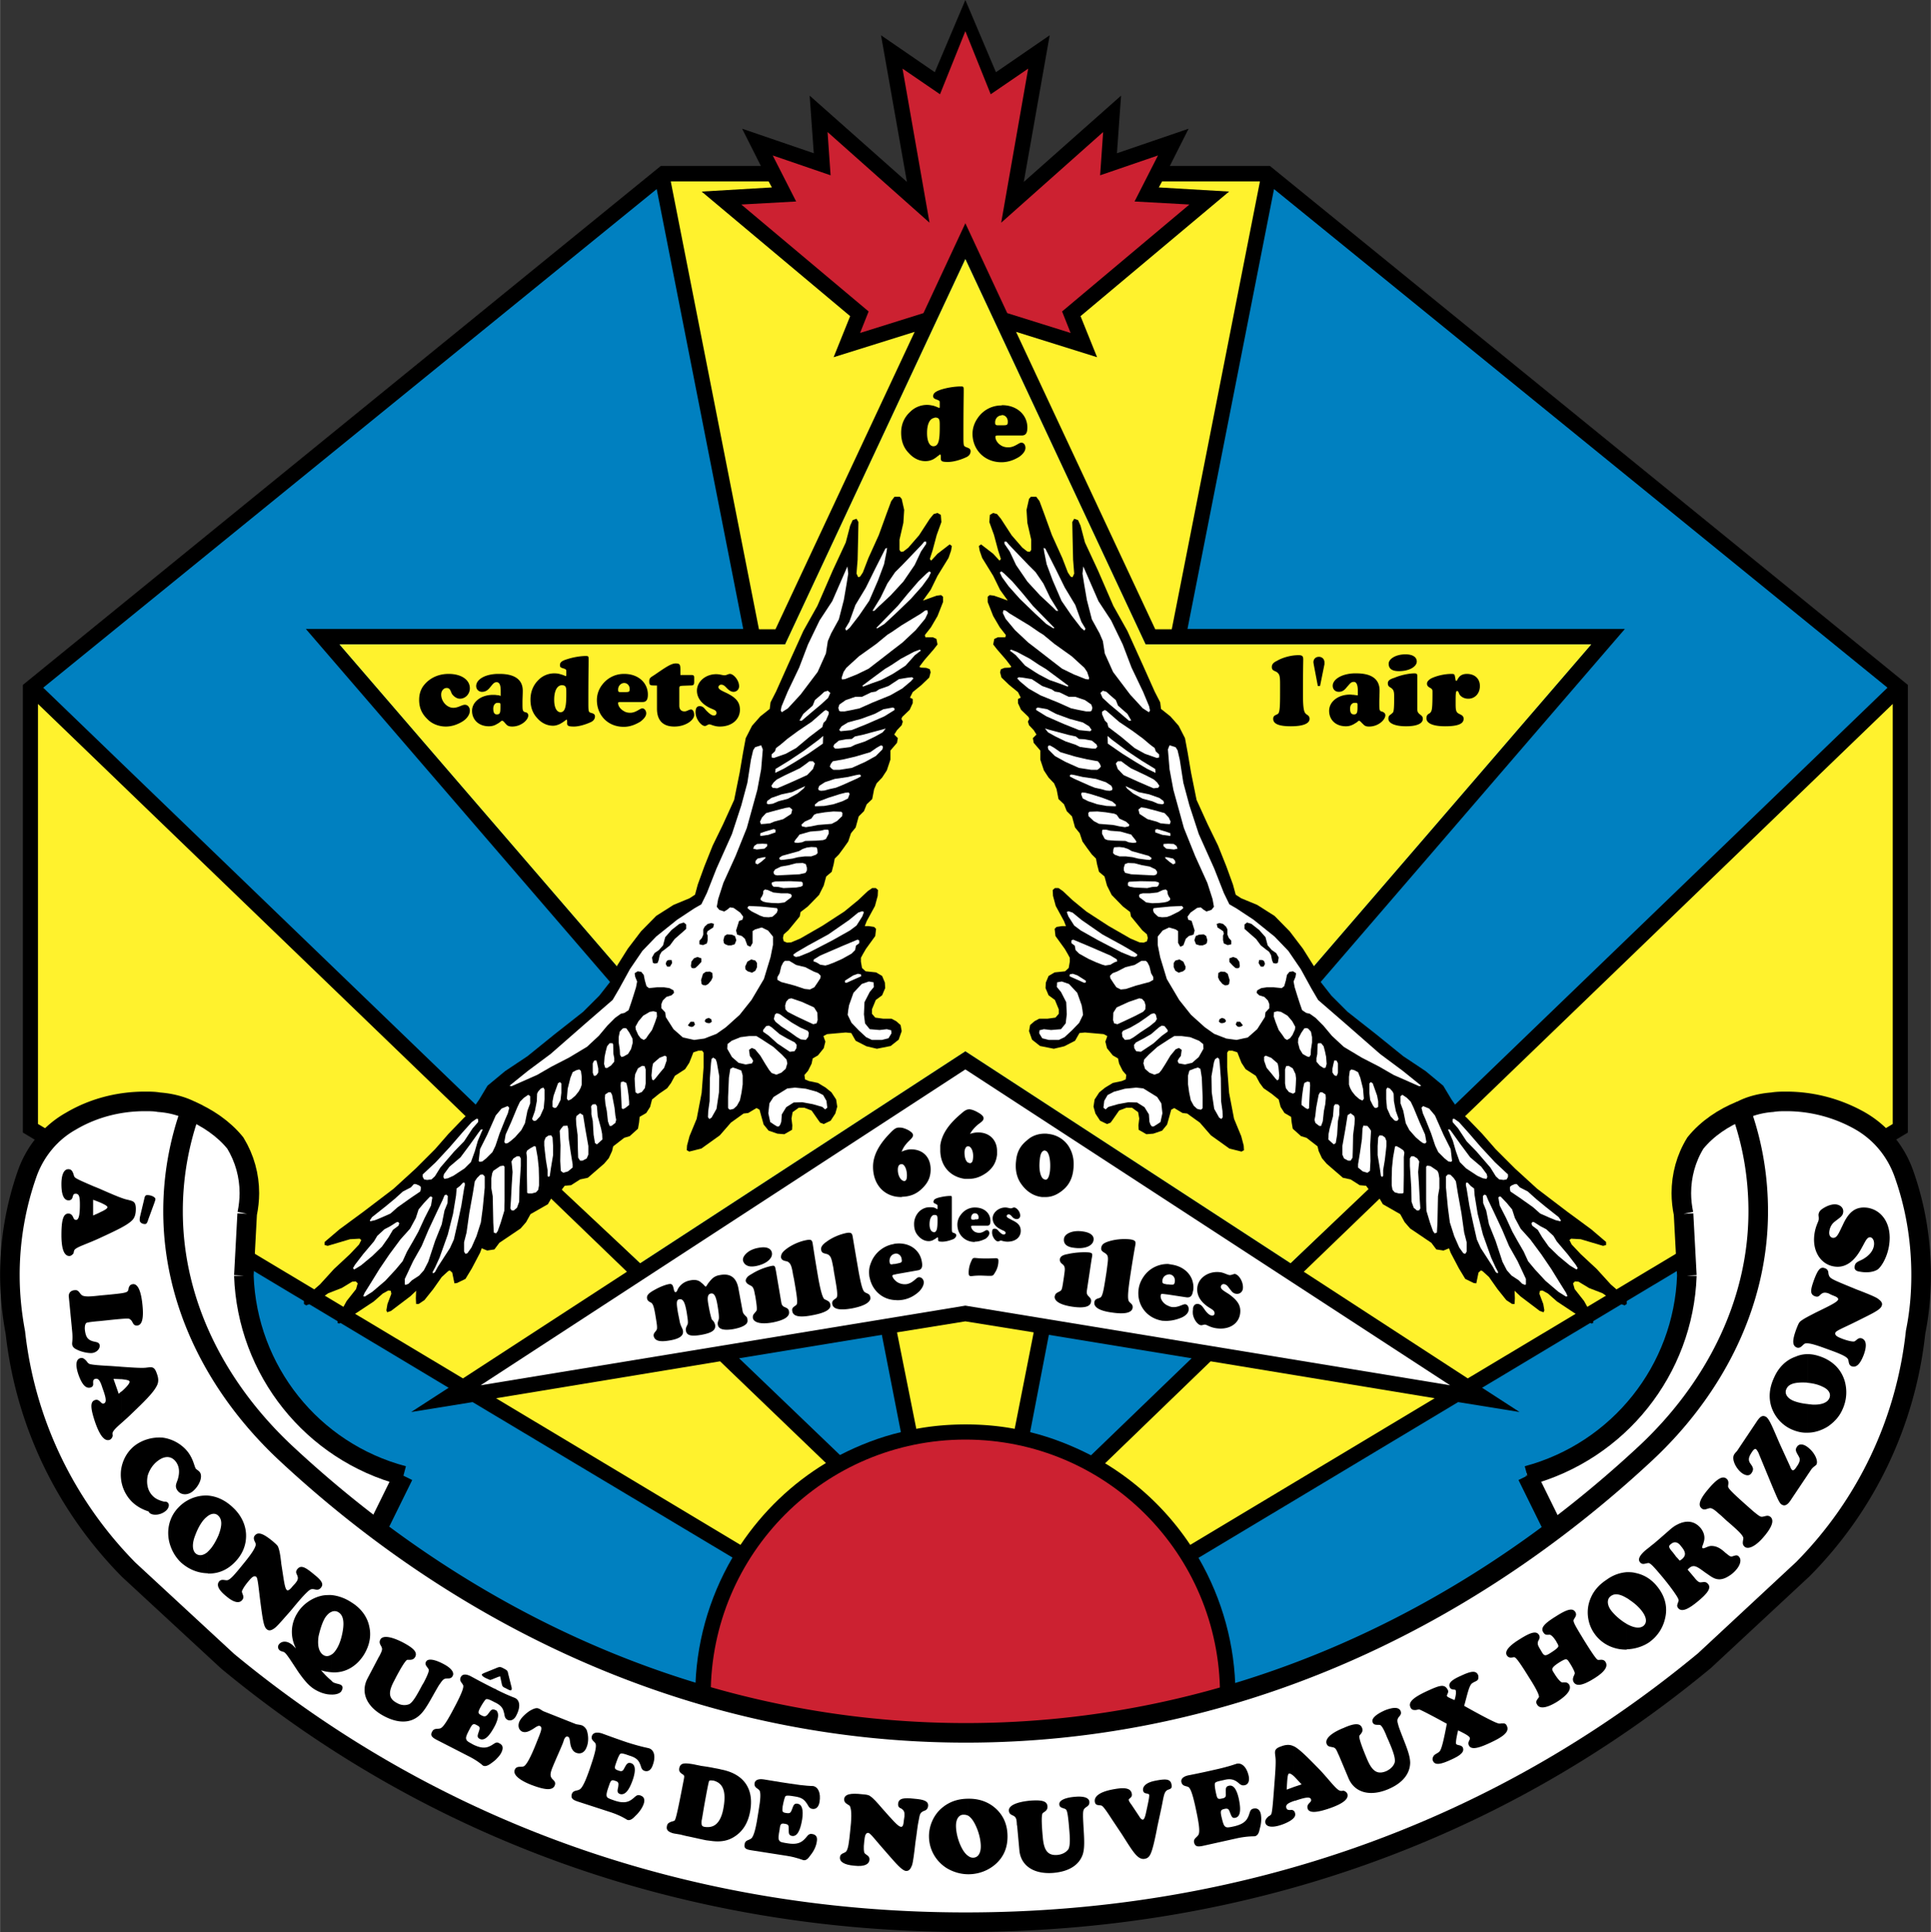 <?xml version="1.0" encoding="UTF-8"?> <svg xmlns="http://www.w3.org/2000/svg" width="2499" height="2500" viewBox="0 0 504.432 504.683"><rect x="0" y="0" width="504.432" height="504.683" fill="#333333" stroke="none"/><path fill="#0080c0" d="M63.251 329.543l.792 8.424 1.945 10.584 6.984 13.824 8.064 10.297 14.616 9.719 9.431 3.025-6.479 14.328 18.647 13.32 18.577 10.512 14.904 7.344 19.656 8.135 13.536 4.609-.288-8.137 1.584-9.504 4.896-11.88 3.744-7.92-130.609-76.68zM440.388 329.543l-.793 8.424-1.945 10.584-6.983 13.824-8.064 10.297-14.617 9.719-9.431 3.025 6.48 14.328-18.647 13.32-18.577 10.512-14.905 7.344-19.655 8.135-13.536 4.609.288-8.137-1.584-9.504-4.897-11.88-3.744-7.92 130.61-76.68z"></path><path fill="#cc2131" d="M183.636 442.727v-10.584l5.04-16.991 10.08-16.777 18-13.391 13.104-6.697 18.72-4.031 22.392 2.232 14.182 5.832 15.912 11.807 8.712 12.744 7.849 15.984 3.023 15.985v4.463l-28.872 6.049-32.687 3.671-29.447-1.007-27.072-4.248-18.936-5.041z"></path><path d="M291.778 40.032l18.721-6.408-4.896 9.719h26.136L498.42 178.919v116.928l-111.24 66.672 9.792 6.336-16.056-2.592-67.824 40.68c6.264 10.801 9.576 22.969 9.647 35.279l-4.03 1.08v-.646c0-36.793-29.81-66.602-66.528-66.602.072 0 0 0 0 0-36.72 0-66.528 29.809-66.528 66.602v.646l-4.032-1.15c.072-12.385 3.456-24.553 9.72-35.281l-67.896-40.607-16.056 2.592 9.792-6.336L5.94 295.848V178.919L172.62 43.343h26.136l-4.896-9.719 18.72 6.408-1.08-15.048 25.416 22.536-6.768-38.304 14.04 9.648L252.18 0l7.991 18.864 14.04-9.648-6.769 38.304 25.416-22.536-1.08 15.048z"></path><path fill="#fff22d" d="M301.787 164.375l-36.36-77.687 21.168 6.624-4.321-10.729 38.809-32.543-18.36-1.081.864-1.584h25.56l-23.041 117h-4.319zM222.083 82.583L183.276 50.04l18.36-1.081-.864-1.584h-25.56l23.039 117h4.321l36.36-77.687-21.168 6.624 4.319-10.729z"></path><path fill="#cc2131" d="M241.236 81.792l-16.56 5.184 2.232-5.616-33.264-27.936 14.328-.792-6.12-12.024 15.12 5.184-.792-11.304 26.64 23.688-7.056-40.249 9.792 6.697 6.624-16.489 6.624 16.489 9.791-6.697-7.055 40.249 26.639-23.688-.791 11.304 15.119-5.184-6.119 12.024 14.327.792-33.264 27.936 2.232 5.616-16.56-5.184L252.18 58.32l-10.944 23.472z"></path><path fill="#fff" d="M125.532 361.871l126.648-82.512 126.647 82.512-126.647-20.807-126.648 20.807z"></path><path fill="#fff22d" d="M9.9 293.615l111.024 66.457 42.84-27.865L9.9 183.888v109.727zM494.46 183.888L340.595 332.207l42.84 27.865 111.025-66.457V183.888z"></path><path fill="#0080c0" d="M252.18 274.607l-84.96 55.368L11.268 179.64 171.54 49.392l22.608 114.912H79.884l86.256 100.079 3.096-2.592-80.569-93.456h116.425L252.18 67.68l47.087 100.655H415.69l-80.566 93.456 3.096 2.592 86.255-100.079H310.211l22.607-114.912L493.091 179.64 337.14 329.975l-84.96-55.368z"></path><path d="M288.683 382.248l27.576-26.641 58.536 9.648-63.864 38.303a70.701 70.701 0 0 0-22.248-21.31zM234.324 348.047l17.856-2.879 17.855 2.879-4.969 25.201c-4.176-.793-8.496-1.152-12.815-1.152-4.32 0-8.64.359-12.888 1.152l-5.039-25.201z" fill="#fff22d"></path><path d="M273.995 348.695l37.297 6.121-26.281 25.344c-5.039-2.592-10.368-4.68-15.912-6.049l4.896-25.416z" fill="#0080c0"></path><path d="M129.564 365.256l63.864 38.303c5.833-8.711 13.392-15.982 22.32-21.383L188.1 355.607l-58.536 9.649z" fill="#fff22d"></path><path d="M193.068 354.816l37.296-6.121 4.968 25.416c-5.472 1.297-10.872 3.385-15.912 5.977l-26.352-25.272z" fill="#0080c0"></path><path fill="#fff" d="M49.284 289.871l5.184 2.664 4.896 4.033 4.32 7.703.72 9.504-.432 12.889v11.303L66.852 351l9.432 15.119 9.072 9.504 11.448 6.768 8.279 3.168-6.479 13.824-14.472-11.16-13.392-12.6-12.456-15.768-9-17.423-3.312-15.121-1.224-13.104 1.656-12.383 2.88-11.953z"></path><path d="M98.244 399.959l7.128-14.471m0 0c-23.832-6.266-40.824-27.504-41.688-52.273m0 0l.864-16.127m0 0c.36-1.729.576-3.672.576-5.4 0-4.607-1.224-9.072-3.672-13.104-3.096-3.816-7.344-6.625-11.736-8.496" fill="none" stroke="#000" stroke-width="5.112"></path><path fill="#fff" d="M406.187 399.959l-7.416-15.047 13.463-5.041 12.456-9.719 8.641-11.736 5.328-12.672 1.224-13.32V319.68l-.72-13.248 3.816-8.928 6.839-5.113 4.536-2.52 3.529 12.744 1.296 12.24-1.728 18.288-4.608 14.545-8.135 14.759-11.881 14.617-13.248 11.663-13.392 11.232z"></path><path d="M454.715 290.16c-4.464 1.799-8.712 4.607-11.809 8.424-2.446 3.959-3.672 8.496-3.672 13.104 0 1.801.217 3.672.576 5.4m.001 0l.864 16.127m0 0c-.864 24.625-17.784 45.865-41.688 52.273m-.001 0l7.128 14.471" fill="none" stroke="#000" stroke-width="5.112"></path><path d="M454.787 290.16c3.096 8.566 4.535 17.424 4.535 26.279 0 24.408-11.735 46.656-29.376 63.145-47.664 44.424-109.008 73.08-177.623 73.08-68.184 0-129.672-28.369-177.552-72.938-17.856-16.631-29.592-38.879-29.592-63.287a77.271 77.271 0 0 1 4.607-26.352c-2.448-1.225-5.328-1.945-8.28-2.16-1.224-.217-2.448-.217-3.672-.217-6.84 0-13.536 1.729-19.367 5.184-5.256 2.953-9.145 7.705-11.232 13.248a79.679 79.679 0 0 0-4.68 26.93c0 5.039.503 10.008 1.439 15.047 2.592 23.473 13.104 45.217 29.592 61.92l25.848 23.904c54.936 45.432 121.825 68.184 192.816 68.184 71.279 0 137.952-22.68 193.031-68.328l25.704-23.902c16.633-16.777 26.929-38.521 29.448-61.922 1.008-4.967 1.441-9.863 1.441-14.902 0-9.145-1.514-18.217-4.609-26.785-2.088-5.688-5.975-10.367-11.16-13.393a39.096 39.096 0 0 0-19.439-5.184c-1.152 0-2.375 0-3.672.217-2.88.215-5.831.935-8.207 2.232z" fill="#fff" stroke="#000" stroke-width="5.112" stroke-miterlimit="2.613"></path><path d="M254.627 324.359v-2.592c.288.145.72.287 1.151.287 1.009 0 1.584-.719 2.017-.719.359 0 .647.359.647.791s-.288.938-.936 1.441c-.863.433-1.798.792-2.879.792zm0-4.175v-1.656c.864 0 1.008 0 1.008-.504 0-.648-.36-1.08-.937-1.08-.071 0-.071-.072-.071 0v-1.512h.071c2.448 0 4.033 1.512 4.033 3.527 0 .936-.289 1.225-.865 1.225h-3.239zm12.023 1.367c0-1.367-.72-2.088-2.231-2.807-.863-.504-1.44-.648-1.44-1.08 0-.217.216-.432.504-.432.504 0 .721.432 1.152.863.288.215.647.359.936.359.576 0 .937-.359.937-.936 0-1.008-.937-2.088-1.584-2.088-.288 0-.576.217-.864.217-.36 0-.864-.217-1.439-.217-1.801 0-3.312 1.367-3.312 2.809 0 1.223.72 2.23 2.088 2.879.72.432 1.296.432 1.296 1.008 0 .145-.216.361-.432.361-.432 0-.792-.289-1.296-.793-.36-.432-.575-.721-1.152-.721-.504 0-.647.289-.647 1.01 0 1.15.936 2.303 1.512 2.303.288 0 .576-.215.792-.215s.792.287 1.728.287c2.156.001 3.452-1.223 3.452-2.807zm-22.75-4.176h.288c.648 0 .72.361.72 1.152v.432c0 2.016-.216 2.953-1.008 2.953v-.072 2.016c.216-.145.432-.217.576-.359.288-.145.361-.289.432-.289.072 0 .145.145.145.289v.359c0 .432.288.504 1.151.504.792 0 1.944-.287 2.952-.721.432-.287.648-.646.648-.936 0-.576-.72-.576-1.008-.791-.144-.145-.144-.648-.144-1.584v-.504-6.769c0-.574 0-.646-.432-.646-.72 0-1.944.143-3.24.504-.648.215-1.008.432-1.08.791v.432c.145.289.576.289.864.576.144 0 .144.145.144.432v.361c0 .215 0 .359-.144.359 0 0-.288-.287-.864-.432v1.943zm10.727-1.943v1.512c-.575 0-.937.576-.937 1.152 0 .504.145.504.576.504h.361v-.072 1.656h-.433c-.359 0-.504 0-.504.217 0 .432.361 1.008.937 1.367v2.664c-2.663 0-4.535-2.016-4.535-4.537 0-.863.288-1.799.864-2.52.864-1.223 2.231-1.943 3.671-1.943zm-11.807 4.392c0-1.369.432-2.232 1.08-2.449v-1.943c-.288-.072-.648-.072-1.08-.072-.936 0-1.872.359-2.664 1.08a4.62 4.62 0 0 0-1.368 3.312c0 1.367.36 2.375 1.224 3.24.72.791 1.656 1.223 2.592 1.223.504 0 .936-.143 1.296-.359v-2.016c-.576 0-1.08-.721-1.08-2.016zm1.08-6.121v.432c0-.07-.072-.07-.072-.143 0-.144.072-.217.072-.289zM311.65 343.439v-1.729c.216-.863.648-1.152 1.368-1.08.792.145 1.152.721 1.656 1.441.647.936 1.297 1.512 1.872 1.584.432.07.72-.217.72-.434.145-.863-.647-1.15-1.728-1.871-2.088-1.439-3.024-3.24-2.735-5.184.359-2.449 3.023-4.248 6.047-3.816.937.145 1.729.648 2.304.721.505.07 1.08-.289 1.44-.289 1.08.217 2.304 2.16 2.088 3.889-.144.863-.864 1.439-1.8 1.295-.504-.072-.937-.359-1.296-.863-.648-.721-.937-1.512-1.8-1.656-.433-.072-.792.217-.864.648-.072.648.72 1.08 2.088 1.943 2.304 1.656 3.24 3.025 2.952 5.113-.36 2.664-2.88 4.318-6.265 3.814-1.512-.215-2.376-.863-2.808-.936-.36-.072-.864.217-1.224.145-.789-.143-1.727-1.367-2.015-2.735zm0-6.191c0-.072 0-.145.072-.145.072-.648.072-1.297-.072-1.943v2.088zm0-2.088v2.088c-.216 1.367-.72 1.727-1.655 1.656l-4.752-.721v-2.664c1.296.145 1.512.145 1.655-.648.146-1.008-.359-1.799-1.224-1.943a.459.459 0 0 0-.432 0v-2.736c.287.072.504.072.792.145 3.097.431 5.186 2.446 5.616 4.823zm0 6.551v1.729a4.413 4.413 0 0 1 0-1.367v-.362zm-6.407 3.312v-3.889c.287.145.504.217.863.289 1.656.215 2.88-.793 3.529-.721.575.072 1.007.721.863 1.584-.072.648-.721 1.439-1.943 1.945-1.08.433-2.16.72-3.312.792zm-24.768-19.08c2.952.432 4.968-.504 5.185-1.943.217-1.152-.721-2.016-2.736-2.305-2.736-.432-4.752.576-4.968 1.801-.218 1.367.647 2.231 2.519 2.447zm24.768 4.248v2.736c-.792.072-1.512.648-1.584 1.584-.072.721.145.791.863.936l.36.072h.361v2.664l-1.152-.145c-.648-.072-.792-.072-.864.289-.216.936.649 2.303 2.017 2.807v3.889c-.505.072-1.009 0-1.512 0-4.32-.648-6.913-4.393-6.265-8.424.216-1.439.936-2.809 1.944-3.961a7.582 7.582 0 0 1 5.832-2.447zm-29.736 8.713v-.361h.072c.071-.576.432-.791 1.008-1.08.289-.143.576-.287.72-.576.216-.432.36-1.584.648-3.455l.071-.576c.217-1.367.217-2.016-.359-2.52-.433-.361-.863-.648-.791-1.441.143-.719.791-1.078 2.015-1.295 2.521-.576 4.896-.504 5.616-.432.864.143.864.359.792 1.008l-.145.791-1.224 8.137c-.072.791 0 1.008.361 1.439.431.432.862.793.719 1.512-.145 1.297-1.8 1.729-4.824 1.297-2.952-.432-4.536-1.297-4.679-2.448zm10.369 1.295c.143-1.008 1.007-.936 1.512-1.225.719-.287 1.007-2.52 1.656-6.623l.143-1.08c.216-1.729.433-2.881 0-3.455-.504-.721-1.656-.721-1.512-1.873.144-.791.576-1.152 1.512-1.512 1.729-.648 4.176-.936 6.265-.648 1.079.217 1.296.504 1.151 1.369-.072.359-.647 3.455-1.512 9.287-.432 3.096-.576 4.969-.145 5.545.288.432 1.08.719.937 1.654-.216 1.297-2.017 1.729-5.4 1.225-3.24-.431-4.752-1.367-4.607-2.664zM253.044 332.424c0 .719.143.936.646.936.216 0 .937-.145 2.232-.145.936 0 1.872.072 2.592.072.864 0 .937-.072 1.368-.791a5.669 5.669 0 0 0 .936-3.168c0-.434-.144-.648-.72-.648-.288 0-1.152.072-2.592.072-1.729 0-2.592-.145-2.88-.145-.575 0-.648.287-.937.936a7.002 7.002 0 0 0-.645 2.881zM234.036 339.623v-4.967c.648.576 1.728.936 2.809.791 1.655-.287 2.447-1.656 3.096-1.799.648-.072 1.224.359 1.368 1.15.072.721-.288 1.584-1.152 2.521-1.224 1.15-2.664 1.943-4.392 2.23-.577.074-1.153.146-1.729.074zm0-6.768v-2.736h.072c1.368-.287 1.584-.287 1.44-1.152-.072-.936-.792-1.512-1.512-1.512v-2.592c3.528-.359 6.264 1.656 6.768 4.68.288 1.512-.072 2.16-1.08 2.305l-5.688 1.007zm0-7.992v2.592c-.072 0-.144 0-.288.072-.936.145-1.512 1.152-1.368 2.16.144.721.36.648 1.08.504h.36l.216-.072v2.736l-.216.072c-.504.072-.72.145-.72.432.144.432.432.863.936 1.297v4.967c-3.456-.072-6.12-2.447-6.84-5.76v-3.023c.144-.576.36-1.08.576-1.584 1.08-2.232 3.168-3.816 5.543-4.248.289-.072.505-.145.721-.145zm-6.84 14.832c.144-.215.216-.504.144-.791 0-.217-.072-.361-.144-.504v1.295zm0-8.855v3.023c0-.072 0-.145-.072-.215-.145-1.009-.145-1.945.072-2.808zm0 7.56c-.288-.506-.936-.576-1.296-.865-.576-.359-1.008-2.16-1.584-5.256a1467.988 1467.988 0 0 1-1.583-9.287c-.144-.793-.36-1.08-1.44-.938-1.944.361-4.104 1.297-5.544 2.449v3.023c.288.072.576.145.792.359.648.504.792 1.514 1.152 3.312l.145 1.008c.719 4.104 1.151 6.336.647 6.84-.432.434-1.224.576-1.08 1.584.216 1.369 1.944 1.729 5.184 1.152 2.592-.504 4.104-1.225 4.608-2.088V338.4h-.001zm-11.448 4.104v-2.953c.432.289 1.008.361 1.152 1.225.144.648-.216 1.224-1.152 1.728zm0-18v3.023c-.504-.145-1.08-.217-1.224-.936-.144-.721.144-1.225 1.008-1.943.072-.072.144-.144.216-.144zm0 15.047c-.144-.07-.216-.07-.359-.143-.504-.361-1.008-2.16-1.584-5.256-1.008-5.832-1.44-8.857-1.512-9.289-.144-.863-.36-1.152-1.512-.936-2.088.359-4.32 1.439-5.688 2.592v2.881c.36.07.72.143.936.359.648.504.864 1.512 1.152 3.312l.216 1.008c.72 4.104 1.08 6.336.648 6.768-.505.504-1.297.648-1.081 1.656.216 1.367 1.873 1.729 5.184 1.08 1.584-.289 2.808-.648 3.6-1.08v-2.952zm-10.656 4.824v-2.879c.504.215.936.432 1.008 1.08.144.719-.216 1.295-1.008 1.799zm-10.009 1.297c.216-.361.216-.721.144-1.08 0-.217-.072-.359-.144-.504v1.584zm10.009-19.152v2.881c-.504-.145-.936-.289-1.08-.938 0-.719.216-1.223 1.08-1.943zm0 14.976v2.879c-.72.432-1.8.793-3.24 1.08-3.168.576-4.967 0-5.184-1.152-.072-.719.144-.936.576-1.439.216-.287.433-.432.433-.721.071-.574-.073-1.654-.36-3.455l-.144-.648c-.216-1.295-.432-1.943-1.152-2.232-.36-.215-.72-.359-.936-.646v-1.369c.216-.359.648-.648 1.296-1.008 2.16-1.367 4.392-1.943 5.184-2.088.72-.145.864 0 1.008.721l.144.719 1.368 8.064c.144.793.36.936.792 1.225.071-.002.143-.002.215.07zm-10.009-10.945c.504.289 1.224.361 2.16.217 2.952-.504 4.68-2.088 4.393-3.527-.216-1.152-1.44-1.656-3.385-1.297-1.367.217-2.447.721-3.168 1.367v3.24zm-1.079 12.025l-1.08-5.832c-.504-3.025-2.16-4.176-4.824-3.672-1.44.215-2.088.863-2.88 1.871-.504.576-.648 1.08-.864 1.152-.216 0-.504-.576-1.152-1.008-.648-.648-1.584-.865-2.735-.648-1.44.217-2.521.936-3.241 2.016-.36.576-.36 1.008-.72 1.08-.504.072-.432-.936-.792-1.729-.288-.432-.504-.432-1.008-.359-.792.145-2.232.648-3.744 1.512-1.44.793-2.088 1.369-1.944 2.232.144.721.648.863 1.152 1.152.504.432.72 1.439 1.008 3.096.36 2.232.648 3.6.289 4.031-.36.576-.792.793-.721 1.514.288 1.295 1.584 1.654 4.32 1.15 2.52-.432 3.6-1.295 3.312-2.592-.072-.576-.648-1.152-.864-2.52l-.432-2.16c-.36-2.232-.504-3.312.36-3.455 1.08-.217 1.512 1.008 1.944 3.455.216 1.512.432 2.592.216 3.096s-.576 1.008-.432 1.656c.216 1.297 1.44 1.512 4.032 1.08 2.736-.504 3.816-1.225 3.601-2.592-.216-.936-.721-1.225-.864-1.439-.216-.576-.576-1.945-.936-4.105-.288-1.654-.144-2.52.72-2.664.864-.143 1.296.793 1.656 2.809.36 2.088.504 3.457.36 3.961s-.36.863-.216 1.439c.216 1.152 1.584 1.512 4.104 1.08 1.872-.359 2.952-.863 3.456-1.512v-1.584c-.361-.431-.937-.792-1.081-1.511zm1.079-15.265v3.24c-.504-.215-.864-.719-1.008-1.295-.071-.649.289-1.297 1.008-1.945zm0 6.48v1.369c-.144-.145-.216-.289-.288-.504a1.27 1.27 0 0 1 .288-.865zM253.402 296.207c.504-.936 1.225-1.727 2.161-2.52.791-.576 1.295-.936 1.367-1.439s-.288-.865-.864-1.297c-1.008-.648-1.943-1.08-2.664-1.152-.144-.072-.216-.072-.358 0v9.648c.719.145 1.295 1.439 1.15 3.023-.071 1.01-.359 1.441-.936 1.369-.072-.072-.145-.072-.215-.072v4.176c1.799 0 3.238-.576 4.751-1.656 1.584-1.223 2.448-2.664 2.665-4.68V300.671c0-2.664-1.729-4.607-4.394-4.824-.791-.072-1.654.001-2.663.36zm-.358-6.408c-.577 0-1.224.434-2.088 1.225-3.168 2.664-4.968 5.328-5.328 8.209v1.512c.144 3.959 2.664 6.695 6.408 7.199h1.008v-4.176c-.72-.217-1.152-1.439-1.08-3.023.144-.938.503-1.369 1.008-1.297h.072v-9.649zM235.764 300.311c.36-.791.936-1.512 1.584-2.158.648-.648 1.152-1.08 1.152-1.584s-.36-.793-1.008-1.225c-.576-.359-1.224-.576-1.728-.721v5.688zm0 12.312v-4.248c.144.072.289.145.432.145.504 0 .72-.504.72-1.439 0-1.512-.504-2.664-1.152-2.953v-3.383c.864-.361 1.584-.504 2.232-.504 3.096 0 5.112 2.016 5.112 5.256 0 2.016-.72 3.527-2.232 4.967-1.368 1.368-3.024 2.087-5.112 2.159zm-.288-11.736c.144-.215.216-.432.288-.576v-5.688c-.36-.072-.648-.072-1.008-.072-.72 0-1.368.504-2.304 1.514-2.88 2.951-4.392 5.83-4.392 8.711 0 4.752 3.024 7.92 7.344 7.92.144 0 .288-.072.36-.072v-4.248c-.648-.359-1.224-1.439-1.224-2.807 0-.865.288-1.441.864-1.441h.36v-3.383c-.072-.001-.144.071-.288.142zM272.915 312.695c1.8.072 3.384-.648 4.896-1.943 1.512-1.297 2.376-3.096 2.592-5.328.288-2.449-.216-4.465-1.367-6.191a7.223 7.223 0 0 0-5.185-3.025c-.359-.072-.647-.072-.936-.072v4.393s.071 0 .144.072c.864.072 1.512 2.232 1.224 5.328-.216 1.584-.647 2.375-1.296 2.232l-.071-.072v4.606h-.001zm-7.488-9.431c-.287 2.447.216 4.607 1.584 6.336 1.296 1.729 3.096 2.881 5.184 3.096h.721v-4.607c-.937-.072-1.656-2.232-1.296-5.113.144-1.654.575-2.375 1.296-2.447v-4.393c-1.729 0-3.385.576-4.608 1.729-1.729 1.367-2.665 3.022-2.881 5.399zM252.972 474.336c.863.576 1.583 1.656 2.302 3.455.648 1.656.937 3.312.937 4.537 0 1.871-.792 2.951-2.017 2.951-.432 0-.863-.145-1.222-.432v4.752c2.736 0 5.254-1.008 7.126-2.664 2.088-1.871 3.096-4.248 3.096-7.199 0-2.881-.936-5.186-2.734-6.984-1.873-1.873-4.394-2.881-7.273-2.881h-.214v4.465h-.001zm-3.24 2.592c0-1.801.792-2.881 1.944-2.881.503 0 .863.072 1.296.289v-4.465c-2.88 0-5.185.865-7.128 2.592-2.017 1.801-3.168 4.537-3.168 7.201 0 3.311 1.655 6.408 4.536 8.279 1.656 1.008 3.6 1.656 5.76 1.656v-4.752c-.792-.504-1.513-1.512-2.161-3.023-.791-1.873-1.079-3.672-1.079-4.896zM54.108 396.143c1.08-.863 2.16-.936 2.88-.215 1.08 1.008 1.008 2.664.072 5.111-.72 1.656-1.584 3.096-2.448 3.961l-.504.504v5.471c.072 0 .144 0 .216.072 2.808.072 5.184-1.008 7.2-3.168 1.944-2.088 2.808-4.463 2.736-6.982-.073-2.594-1.296-5.113-3.385-7.057-2.016-1.943-4.319-3.023-6.768-3.168v5.471h.001zm-.576.505c.216-.217.432-.361.576-.506v-5.471h-.36c-2.735 0-5.399 1.225-7.2 3.168-2.304 2.375-3.168 5.832-2.304 9.145.504 1.871 1.44 3.672 3.024 5.184 2.016 1.799 4.392 2.736 6.84 2.807v-5.471c-1.08.863-2.16 1.008-3.024.287-.863-.791-1.008-2.52-.071-4.824.719-1.944 1.654-3.455 2.519-4.319zM18.828 347.76c.216 2.16-.072 3.168 0 3.312 0 .576.36 1.08 1.152 1.439 1.224.648 3.024 1.008 4.032.936 1.224-.145 2.087-1.08 2.016-2.016-.144-.863-.864-.793-1.872-1.08-1.368-.432-1.8-1.225-2.016-3.023-.072-1.008.144-1.656.504-1.801.504-.145 1.656-.287 3.384-.432l2.088-.217c2.664-.287 4.32-.432 5.112-.432.577 0 .72.145 1.08.504.432.576.504 1.439 1.584 1.297 1.224-.145 1.656-1.945 1.296-5.4-.36-3.672-1.224-5.473-2.448-5.4-.576.072-.864.289-1.08.793-.144.287-.072.791-.36 1.08-.36.432-1.872.574-4.68.863l-2.376.217c-2.52.287-4.176.432-4.896-.072-.648-.504-.792-1.441-1.873-1.297-1.007.072-1.656.721-1.512 1.801l.865 8.928zM26.172 323.352c4.032-1.871 6.84-3.168 8.208-4.465.792-.719 1.08-1.727 1.08-3.096 0-2.016-.792-2.016-2.088-2.375-1.224-.217-3.6-1.225-7.2-2.809v3.527c1.296.576 1.872.938 1.872 1.225 0 .289-.575.721-1.872 1.297v6.696zm10.368-5.473c-.071.361-.071.576-.071.865 0 .576.647 1.008 1.367 1.008.504 0 .648-.504.937-1.369l1.584-4.318c.072-.289.216-.506.216-.865 0-.432-1.008-1.008-2.088-1.008-.432 0-.648.145-.792.863l-1.153 4.824zm-18.72-12.455c-1.08 0-1.8 1.295-1.8 3.887 0 2.809.648 4.248 1.872 4.248.648 0 .936-.359 1.081-.936.144-.576.288-.791.792-.791.936 0 1.08.936 1.08 2.879 0 2.664-.288 3.961-1.009 3.961-.575 0-.647-.576-.863-.936-.289-.504-.648-.721-1.152-.721-1.368 0-1.8 1.871-1.8 5.615 0 3.672.72 5.473 2.088 5.473.36 0 .864-.359 1.08-.721.072-.287.072-.719.36-1.008.864-.791 3.24-1.439 6.624-3.023v-6.695c-.504.287-1.08.504-1.872.863v-4.104a36.74 36.74 0 0 1 1.872.719v-3.527a34.613 34.613 0 0 0-1.584-.648c-2.52-1.08-4.176-1.799-4.824-2.232-.36-.215-.504-.574-.576-1.008-.289-.719-.505-1.295-1.369-1.295zM31.788 371.664c.792-.721 1.8-1.584 2.88-2.664 3.24-3.096 5.4-5.256 6.265-6.984.503-.936.503-1.943 0-3.24-.648-1.943-1.368-1.656-2.736-1.512-1.08.145-3.24 0-6.408-.217v3.24c1.296.145 1.944.289 2.017.576.144.359-.504 1.225-2.017 2.592v8.209h-.001zm-10.944-16.848c-1.009.359-1.225 1.799-.36 4.318.936 2.592 1.944 3.672 3.168 3.312.648-.215.72-.648.648-1.225 0-.574.072-.863.504-1.008.863-.287 1.368.504 1.943 2.377.936 2.52 1.152 3.744.36 4.031-.504.145-.72-.287-1.08-.576-.432-.359-.792-.504-1.296-.287-1.296.432-1.08 2.305.144 5.904 1.224 3.455 2.448 4.895 3.744 4.463.36-.143.72-.576.792-1.08 0-.287-.144-.646.072-1.008.36-.648 1.152-1.367 2.304-2.375v-8.209c-.288.145-.504.361-.792.648l-1.368-3.889c.864 0 1.584.072 2.16.072v-3.24c-.936-.072-1.872-.143-2.952-.215-2.808-.145-4.608-.289-5.4-.504-.36-.145-.576-.361-.864-.793-.503-.501-.935-1.005-1.727-.716zM38.844 394.848c0 .072 0 .145.071.217.648.863 2.808.863 4.248-.289.864-.648 1.152-1.656.72-2.16-.288-.359-.648-.359-1.08-.359-1.44-.359-2.521-.865-3.384-2.016-.936-1.225-1.224-2.953-.864-4.752.432-1.441 1.295-2.881 2.664-3.889 1.799-1.367 3.527-1.297 4.68.217.936 1.223 1.08 2.807.504 4.68-.36 1.08-.864 1.799 0 2.951.864 1.08 2.448 1.225 3.816.217 1.872-1.512 2.808-3.961 1.943-5.113-.359-.432-.792-.646-1.008-.863-.432-.576-.576-2.377-2.088-4.393-1.584-2.016-3.96-3.383-6.552-3.744-2.592-.215-5.255.504-7.344 2.088-2.016 1.584-3.312 3.961-3.6 6.625-.216 2.52.432 4.969 2.016 7.057 1.37 1.797 3.242 2.877 5.258 3.526z"></path><path d="M63.251 408.887c-1.872 2.305-3.024 3.672-3.816 3.889-.648.145-1.584-.432-2.232.359-.72.938-.144 2.232 1.944 3.889 1.944 1.656 3.384 1.873 4.104.936.721-.863-.071-1.584-.071-2.232 0-.215.503-1.223 1.584-2.52 1.008-1.223 1.584-1.727 2.16-1.295.432.359.576 2.736 1.152 7.127.504 3.744.792 5.977 1.584 6.553.576.504 1.224.359 2.16-.359.648-.506 1.944-2.018 4.104-4.465 1.44-1.729 2.664-3.24 3.816-4.393s1.44-1.367 2.304-1.223c.648.143 1.224.287 1.801-.434.792-1.008.071-1.943-2.017-3.6-2.088-1.729-3.24-2.375-4.176-1.223-.504.646-.288 1.078-.072 1.512.36.791.288 1.295-.432 2.16-.072.143-.504.504-1.008 1.15-.504.576-.937.865-1.225.648-.576-.504-.792-2.736-1.44-6.768-.215-2.016-.432-3.457-.792-4.393-.144-.504-.72-.936-1.44-1.584-2.376-1.943-3.816-2.592-4.68-1.512-.288.289-.36.793-.144 1.297.144.432.432.719.36 1.223-.287 1.154-1.511 2.81-3.528 5.258zM86.436 421.127c.648-.359 1.369-.359 2.016.072 1.224.793 1.512 2.52 1.008 5.184-.36 1.945-.936 3.457-1.655 4.537-.433.648-.864 1.152-1.369 1.367v4.537c3.456.359 6.624-1.369 8.64-4.609 1.44-2.375 1.944-4.895 1.368-7.344-.504-2.52-2.16-4.752-4.607-6.264-1.729-1.152-3.601-1.801-5.401-1.943v4.463zm0 21.529v-3.744l.504.504c.792.432 1.584.432 2.088.719.576.361.576.938.072 1.729-.36.503-1.368.863-2.664.792zm-1.512-20.088c.504-.721 1.008-1.225 1.512-1.441v-4.463c-.72 0-1.512 0-2.232.143-2.592.504-5.112 2.232-6.48 4.465-1.8 2.809-2.016 6.191-.432 9.359-.504-.504-.936-1.008-1.44-1.295-1.224-.793-2.52-.576-3.096.359-.288.504-.144 1.152.432 1.512.36.217.792.217 1.08.432.648.434 1.728 2.232 3.745 5.258 1.439 2.016 2.664 3.527 4.248 4.463 1.439.863 2.952 1.297 4.175 1.297v-3.744c-.72-.576-1.584-1.441-2.591-2.592.863.287 1.728.432 2.591.504v-4.537c-.648.432-1.368.432-1.944.072-1.152-.721-1.655-2.375-1.296-4.896.504-2.232 1.08-3.816 1.728-4.896zM98.964 432.791l-2.952 5.617c-1.872 3.527-.432 7.344 4.249 9.863 3.672 1.943 6.768 1.871 9 .072 1.872-1.439 3.239-4.537 5.399-8.137.792-1.08 1.008-1.584 1.8-1.727.721-.072 1.368.143 1.801-.721.432-.863-.36-2.016-2.449-3.096-2.448-1.297-4.104-1.441-4.536-.576-.504.863.504 1.439.72 2.088.072.432-.359 1.512-1.296 3.312l-.432.719c-1.44 2.736-2.448 4.465-3.384 4.969-.936.359-2.016.359-3.168-.289-2.376-1.223-2.304-2.951-.72-5.902 1.8-3.529 2.952-5.258 3.384-5.4.792 0 1.584.143 2.088-.793.575-1.223-.433-2.232-3.097-3.672-3.312-1.729-5.472-1.943-6.048-.791-.36.719-.072 1.152.288 1.799.36.721.144 1.152-.504 2.449l-.143.216zM129.78 459.359c.576-.576 1.008-1.152 1.224-1.656.504-1.08.36-1.871-.576-2.303a1.155 1.155 0 0 0-.648-.217v4.176zm0-9.72c.432-1.223.432-2.088 0-2.664v2.664zm0-4.68v-3.527c3.168 1.584 4.752 2.088 4.824 2.16 1.224.648 1.369 2.375.288 4.463-.576 1.225-1.512 1.584-2.304 1.225-.936-.504-.72-1.367-1.008-2.088-.216-1.008-.792-1.657-1.8-2.233zm0-6.768c.288-.145.576-.217.864-.287l.432 2.016c.144.648.36.791.864 1.008l.288.145c.792.432 1.224.646 1.368.359.072-.145.072-.289.072-.504l-.936-3.744c-.144-.793-.288-.863-1.08-1.297-.936-.504-1.08-.504-1.872-.215v2.519zm-7.488 20.52c2.592 1.297 3.672 2.377 3.889 2.521.503.215 1.08.143 2.16-.648.576-.432 1.08-.793 1.44-1.225v-4.176c-.576.072-1.08.648-1.943 1.008-1.225.576-2.521.359-4.177-.432-1.152-.648-1.8-.936-1.872-1.439-.216-.504.216-1.369.936-2.736.648-1.225.936-1.441 1.8-.936.936.432.864.719.504 1.799-.288.863-.504 1.369.288 1.801 1.152.576 2.448-.576 3.888-3.312.288-.504.433-.936.576-1.297v-2.664c-.072-.143-.216-.215-.432-.287-.936-.432-1.224.217-1.944 1.152-.504.576-.864.648-1.584.287-1.008-.504-1.008-.791-.432-1.943.792-1.439 1.368-2.232 1.584-2.305.432-.143 1.151.217 2.375.865.216.072.289.143.432.215v-3.527c-.216-.145-.432-.289-.72-.359-3.168-1.584-5.112-2.664-6.048-3.168-1.368-.721-2.304-.576-2.664.215-.504 1.008.432 1.512.647 2.16.145.648-.504 2.232-1.872 4.896-2.016 3.889-3.312 6.119-4.176 6.336-.72.215-1.584-.145-2.088.863-.504.936-.072 1.441 1.152 2.088l8.281 4.248zm7.488-23.039v2.52c-.936.359-1.512.648-1.8.648-.144-.072-.504-.217-1.152-.504-.792-.432-1.08-.721-.936-1.008.072-.072.216-.072.36-.217l3.385-1.367c.071-.072.143-.072.143-.072zM150.372 450.359l-8.352-3.312c-.504-.215-.864-.576-1.296-.719-.576-.289-1.368 0-2.448.646-1.439 1.01-2.376 2.09-2.664 2.881-.432 1.152 0 2.16.864 2.52.864.289 1.656-.072 2.736-.719.792-.504 1.296-.938 1.8-.793.648.289.432 1.08-.288 2.881l-.432 1.08c-1.655 4.248-2.88 6.479-3.6 6.623-.72.217-1.8-.215-2.232.863-.504 1.152.936 2.594 4.177 3.889 3.744 1.439 5.688 1.584 6.264.217.36-.936-.216-1.225-.72-1.801-.576-.719-.432-1.512.144-2.951 1.008-2.449 2.016-4.609 2.736-6.408l.288-.865c.289-.646.576-.863 1.008-.719.504.215.432.863.648 2.016.216 1.08.72 1.871 1.44 2.16 1.224.504 2.304-.072 2.808-1.512.504-1.225.504-2.953 0-4.393-.288-.576-.72-1.008-1.224-1.225-.649-.214-1.225-.214-1.657-.359zM159.732 473.471c2.736.938 3.96 1.873 4.176 1.945.576.143 1.152-.072 2.016-1.008 1.08-1.008 1.872-2.16 2.232-3.24s.072-1.873-.936-2.16c-1.008-.359-1.368.576-2.448 1.225-1.08.719-2.448.719-4.176.143-1.224-.432-1.944-.648-2.088-1.08-.216-.504.072-1.439.576-2.879.432-1.297.648-1.584 1.584-1.225 1.009.289.936.648.792 1.729-.216.863-.288 1.439.504 1.729 1.296.359 2.376-.938 3.384-3.889.792-2.449.576-3.816-.503-4.176-1.008-.289-1.225.359-1.801 1.367-.36.721-.648.865-1.44.576-1.152-.359-1.152-.648-.72-1.871.504-1.514.936-2.377 1.152-2.521.433-.215 1.225.072 2.448.504 1.44.434 2.232 1.01 2.664 2.088.36.648.288 1.584 1.224 1.873.936.287 1.728-.217 2.16-1.584.792-2.16.36-3.889-1.008-4.32-.144-.072-2.016-.359-5.832-1.584-3.384-1.152-5.472-1.943-6.48-2.305-1.44-.432-2.304-.143-2.592.648-.359 1.08.648 1.441.936 2.016.289.648-.072 2.305-1.008 5.113-1.368 4.176-2.376 6.551-3.24 6.912-.648.359-1.584.143-1.944 1.152-.288 1.078.216 1.512 1.512 1.943l8.856 2.879zM424.979 417.455c.288.145.576.361.864.576 1.512 1.008 2.664 2.16 3.384 3.24 1.008 1.512 1.008 2.809 0 3.527-.935.648-2.448.434-4.248-.576v6.625c1.872-.072 3.888-.576 5.688-1.729 2.304-1.584 3.744-3.816 4.319-6.336.649-2.664.145-5.256-1.512-7.631-1.656-2.377-3.743-3.744-6.192-4.248-.791-.217-1.584-.217-2.304-.217v6.769h.001zm-4.248 3.025c-1.009-1.514-.865-2.881.072-3.529 1.007-.791 2.375-.576 4.175.504v-6.768c-1.872.145-3.672.793-5.328 2.016-2.52 1.656-3.96 3.744-4.606 6.264-.649 2.664-.073 5.545 1.438 7.705 1.872 2.736 5.04 4.32 8.496 4.248v-6.697c-.216-.143-.432-.287-.576-.359-1.655-1.081-2.951-2.376-3.671-3.384zM472.211 361.223c1.584.145 2.88.504 3.888 1.01 1.656.719 2.304 1.871 1.8 3.023s-2.088 1.799-4.536 1.656c-.432-.072-.792-.072-1.151-.145v7.488c1.8 0 3.6-.576 5.256-1.584 1.585-1.08 3.024-2.52 3.888-4.537a10.632 10.632 0 0 0 .504-7.559c-.863-2.664-2.664-4.609-5.328-5.832-1.512-.648-2.88-1.008-4.319-1.008v7.488h-.002zm-3.744 4.681c-1.656-.721-2.304-1.945-1.8-3.025.576-1.367 2.16-1.799 4.824-1.727.216 0 .504 0 .72.07v-7.486a7.73 7.73 0 0 0-3.097.646c-2.52.865-4.464 2.809-5.615 5.4-1.296 2.736-1.513 5.328-.721 7.775.864 2.594 2.809 4.752 5.257 5.832 1.296.576 2.735.938 4.176.865v-7.488c-1.513-.143-2.88-.502-3.744-.862zM493.522 325.223c.792-5.256-1.728-9.07-5.615-9.719-3.169-.432-4.969 1.08-6.553 4.607-1.008 2.016-1.439 3.385-2.592 3.24-.648-.145-1.008-.721-.864-1.729.146-1.008.648-1.943 1.44-2.52 1.152-.936 2.016-1.367 2.16-2.305.216-1.08-.504-1.943-1.729-2.16-.863-.143-2.088.145-3.384.938-.792.504-1.152.863-1.296 1.584-.072.432.144.936 0 1.584-.072.432-.792 1.584-1.08 3.6-.648 4.463 1.656 7.992 5.184 8.496 2.736.432 5.112-1.152 6.984-4.537 1.152-2.016 1.512-3.168 2.448-3.096.647.145 1.08.936.937 2.088-.217 1.512-1.297 2.736-2.953 3.672-1.08.576-1.943.721-2.088 1.801-.144.863.288 1.297 1.44 1.439 2.016.361 3.673 0 4.536-.576s2.522-3.023 3.025-6.407zM477.827 352.584c2.809 1.008 4.465 1.727 4.896 2.375.36.576.072 1.584 1.008 1.945 1.225.432 2.232-.576 3.168-3.025.864-2.375.648-3.814-.504-4.248-1.008-.359-1.439.648-2.016.793-.288.072-1.368-.072-2.952-.648-1.512-.576-2.16-.936-1.944-1.656.216-.576 2.448-1.367 6.408-3.383 3.312-1.656 5.328-2.594 5.688-3.602.287-.719-.072-1.223-1.08-1.943-.648-.432-2.521-1.225-5.544-2.375-2.089-.865-3.889-1.584-5.328-2.232-1.513-.721-1.729-.936-1.944-1.801-.072-.719-.143-1.225-1.008-1.512-1.152-.432-1.799.504-2.736 2.951-.936 2.594-1.224 3.889.216 4.393.792.289 1.08-.072 1.44-.432.648-.576 1.152-.648 2.16-.289.144.072.647.361 1.439.648.721.289 1.08.576 1.009.938-.288.719-2.305 1.654-5.977 3.455-1.8.936-3.096 1.584-3.888 2.232-.432.359-.648 1.008-1.008 1.871-1.08 2.881-1.225 4.465.071 4.969.36.145.864.072 1.296-.359.288-.217.576-.648 1.009-.721 1.152-.145 3.17.576 6.121 1.656zM462.923 388.08c1.225 2.879 1.872 4.535 2.448 4.895.936.648 1.728.072 2.664-1.439l5.112-7.631c.503-.721 1.151-1.01 1.367-1.297.576-.936-.432-3.312-2.52-4.752-1.08-.721-2.088-.721-2.593.145-.647.936.145 1.656.649 2.736.287.574.072 1.367-.721 2.447-.433.721-.864 1.008-1.08.863-.288-.215-.433-.504-.576-.936l-2.736-5.977c-1.728-3.959-2.664-6.408-3.527-6.982-.937-.576-1.584-.145-2.448 1.15l-5.112 7.633c-.072.145-.432.432-.72.863-.36.504-.433 1.152-.145 2.088.433 1.297 1.368 2.449 2.232 3.025 1.008.646 1.872.646 2.376-.145.865-1.225 0-1.873-.504-2.736-.432-.863-.145-1.584.504-2.592.504-.791.865-1.08 1.152-.863.144.072.359.432.575.791l3.603 8.714zM455.795 404.064c.864.719 2.735 0 4.896-2.521 2.305-2.664 2.809-4.391 1.873-5.256-.793-.648-1.369-.145-2.232-.072-.504.072-1.152-.504-2.232-1.367-4.248-3.744-6.479-5.76-6.624-6.408-.144-.432.432-1.439-.431-2.16-1.009-.863-2.449 0-4.609 2.52-2.304 2.664-2.952 4.32-1.943 5.186.72.646 1.296.143 2.088 0 .504-.145 1.297.359 2.376 1.367.647.504 1.296 1.152 2.089 1.871 2.951 2.521 4.391 3.889 4.391 4.609-.075.79-.434 1.583.358 2.231zM440.891 410.039c.145-.215.36-.359.504-.504 1.225-1.008 2.232-.072 4.248 1.369 1.296.863 2.161 1.654 3.528 1.654 1.008 0 2.088-.504 3.312-1.439 2.088-1.729 2.593-3.527 1.872-4.393-.504-.646-.936-.432-1.872-.143-.504.143-.936-.361-1.8-1.008-1.295-1.225-2.448-1.801-3.816-1.729-1.008.145-1.8.863-2.158.504-.145-.287.215-.793.358-1.439.433-1.297.145-2.592-.792-3.744-1.584-1.873-3.744-2.16-6.191-.865v4.682c.359.143.721.432 1.08.936 1.225 1.439 1.367 2.375.288 3.312-.145.143-.36.287-.647.432-.289-.289-.505-.576-.721-.793v10.152c.359.576.504 1.008.432 1.152-.216.791-.648 1.295-.072 1.943.864 1.008 2.521.361 5.185-1.871 2.521-2.088 3.456-3.457 2.592-4.465-.648-.791-1.296-.432-2.016-.432-.433 0-.937-.432-1.656-1.367l-1.658-1.944zm-2.808-11.736c-.721.361-1.368.865-2.088 1.514-1.08.936-2.376 2.088-3.816 3.311-.936.721-1.584 1.297-2.088 1.656-1.729 1.439-2.304 2.52-1.656 3.312.648.791 1.369.287 2.16.215.576-.07 1.656 1.225 3.672 3.602l.648.791c1.512 1.873 2.592 3.385 3.168 4.32v-10.152c-.145-.145-.288-.287-.36-.432l-.72-.936c-1.008-1.152-1.225-1.584-.576-2.088.576-.504 1.08-.648 1.656-.432v-4.681zM401.579 445.32c.647 1.08 2.376.936 5.111-.721 2.952-1.873 3.889-3.385 3.24-4.535-.504-.721-1.08-.576-1.8-.576-.36 0-1.152-.793-2.16-2.449-.431-.648-.576-1.008-.36-1.295.217-.434.864-.938 2.017-1.656 1.584-.936 1.728-.793 2.376.215.936 1.441 1.368 2.449 1.368 2.664.071.217-.072.434-.217.793-.288.648-.359 1.152 0 1.729.722 1.08 2.376.791 5.257-1.008 2.808-1.729 3.743-3.17 3.023-4.32-.576-.938-1.584-.434-2.016-.576-.36-.072-1.584-1.873-3.601-5.113-1.872-3.096-2.88-4.68-2.735-5.256.288-.719 1.008-1.223.432-2.16-.72-1.08-2.16-.646-4.896 1.08-3.024 1.873-4.248 3.025-3.456 4.248.504.865 1.08.648 1.655.648.36 0 1.009.576 1.729 1.729l.144.287c.361.576.504.938.361 1.152-.289.432-.865.865-1.873 1.512-1.44.938-1.728.865-2.303 0l-.505-.863c-.648-1.08-.792-1.439-.505-2.232.36-.576.505-1.008.145-1.584-.719-1.08-2.232-.576-4.967 1.152-2.953 1.801-4.033 3.24-3.385 4.248.647 1.008 1.655.359 2.016.504.432.072 1.728 1.943 3.816 5.328 1.943 3.023 2.735 4.752 2.52 5.111-.431.647-1.007 1.079-.431 1.944zM377.963 450.287c-.792 4.248-1.368 6.625-1.872 7.201-.432.504-1.296.719-1.584 1.223-.288.432-.359.938-.145 1.297.504 1.152 1.944.936 4.608-.289 2.593-1.15 3.672-2.088 3.169-3.238-.361-.721-1.585-.506-1.729-.938-.145-.215 0-1.439.504-3.527 1.943.936 2.88 1.512 3.023 1.871.288.576-.646 1.08-.216 2.018.504 1.15 2.16.936 5.256-.504 3.816-1.729 5.4-3.025 4.681-4.537-.217-.504-.505-.721-1.08-.648-.36-.072-.864.145-1.297-.072-.646-.143-3.672-1.654-8.783-4.535.936-3.385 1.296-5.328 2.088-5.904.72-.504 1.439-.576 1.584-1.152.072-.359.072-.719-.072-1.08-.576-1.15-1.872-.936-4.463.289-2.449 1.08-3.385 1.943-2.881 3.023.359.793 1.369.432 1.512.721.145.359.145 1.223-.288 2.592-1.224-.504-1.943-.863-1.943-1.008-.217-.361.504-.865.216-1.584-.863-1.729-2.088-1.297-5.543.287-3.386 1.584-4.897 2.809-4.248 4.176.143.434.503.721 1.007.721.432.072.936-.145 1.296-.145.431.143 2.88 1.367 7.2 3.742zM349.811 458.639l2.448 5.832c1.512 3.672 5.4 4.969 10.296 2.953 3.816-1.584 5.76-4.033 5.833-6.912 0-2.377-1.512-5.328-2.953-9.359-.359-1.297-.576-1.729-.143-2.449.431-.576.935-.936.574-1.799-.432-.938-1.8-1.008-4.031-.145-2.447 1.08-3.672 2.232-3.24 3.168.36.936 1.44.504 2.016.721.434.287 1.009 1.295 1.729 3.168l.359.791c1.225 2.809 1.872 4.68 1.656 5.76-.288.936-1.008 1.729-2.23 2.305-2.449 1.008-3.745-.145-5.041-3.24-1.513-3.6-2.16-5.615-1.943-6.049.431-.576 1.079-1.08.647-2.088-.505-1.223-2.017-1.152-4.752.072-3.456 1.369-4.969 2.953-4.465 4.176.288.721.792.721 1.513.865.863.143 1.008.646 1.584 1.943l.143.287zM338.075 474.768c.287-.359.359-.793.217-1.225-.072-.215-.145-.359-.217-.432v1.657zm0-4.321v-3.672l1.943-.648c-.864-.936-1.439-1.584-1.943-2.088v-7.848c1.584.863 3.743 3.096 6.84 6.264 2.52 2.736 3.961 4.752 4.968 5.256.432.217.792.072 1.08.072.432.072.864.432 1.008.793.432 1.295-1.008 2.52-4.464 3.744-3.528 1.223-5.472 1.367-5.904.143-.143-.504-.072-.863.288-1.295.288-.361.792-.648.576-1.152-.216-.721-1.512-.504-4.032.359-.143 0-.288.072-.36.072zm-7.488 5.832c.359 1.008 1.873 1.225 4.319.359 1.585-.574 2.664-1.223 3.169-1.871v-1.656c-.288-.287-.576-.359-1.009-.287-.575 0-.863-.072-1.008-.504-.288-.865.36-1.297 2.017-1.873v-3.672l-1.944.721c.144-2.664.216-4.033.577-4.176.215-.145.719.143 1.367.719v-7.848h-.072c-.937-.504-2.017-.504-3.312 0-1.943.648-1.655 1.367-1.512 2.736.216 1.439-.072 4.607-.432 9.359-.217 2.809-.359 4.537-.576 5.4-.072.359-.36.576-.792.793-.503.505-1.008.937-.792 1.8zM323.314 480.168c2.81-.576 4.321-.432 4.536-.504.576-.145 1.008-.648 1.225-1.873.432-1.439.504-2.807.287-3.959-.287-1.152-.936-1.584-1.943-1.369-1.008.217-.863 1.225-1.44 2.305-.576 1.225-1.728 1.871-3.527 2.305-1.297.287-2.017.432-2.376.07-.433-.287-.648-1.15-1.009-2.662-.288-1.369-.216-1.729.792-1.945 1.008-.215 1.152.072 1.513 1.08.36.865.505 1.439 1.367 1.225 1.297-.289 1.513-2.016.864-5.041-.576-2.52-1.439-3.6-2.592-3.311-.936.215-.791.863-.791 2.088.072.791-.145 1.08-.938 1.223-1.151.289-1.296.072-1.584-1.223-.359-1.584-.432-2.521-.287-2.809.216-.359 1.08-.504 2.376-.793 1.367-.359 2.376-.215 3.312.434.648.432 1.08 1.15 2.016.936.937-.145 1.368-1.08 1.08-2.447-.504-2.232-1.728-3.457-3.096-3.17-.144 0-1.872.721-5.832 1.584-3.456.793-5.688 1.225-6.768 1.441-1.44.287-2.088 1.008-1.872 1.799.288 1.152 1.296.938 1.872 1.297.576.432 1.08 2.016 1.728 4.896.937 4.32 1.368 6.84.792 7.631-.432.648-1.296.936-1.08 1.945.288 1.08.938 1.15 2.305.863l9.07-2.016zM293.075 479.16c2.808 4.391 4.104 6.768 5.976 6.408.792-.145 1.224-.576 1.585-1.441.431-.936 1.007-3.24 1.727-7.055l1.009-4.682c.647-3.023.647-4.318 1.655-4.822.721-.289 1.225-.289 1.009-1.441-.288-1.439-1.44-1.512-4.32-.936-2.232.432-3.312 1.439-3.096 2.592.071.289.287.576.575.648.576.145.937.145 1.009.432.071.576-.288 2.16-.864 4.824-.215.936-.433 1.584-.792 1.656-.216 0-.575-.217-.937-.863l-2.016-3.025c-.504-.648-.719-1.08-.719-1.223-.145-.434 1.007-.576.791-1.656-.288-1.584-2.017-1.729-5.256-1.08-3.168.646-4.68 1.799-4.393 3.24.216 1.008.937.719 1.729.936.432.145 1.297 1.367 2.735 3.6l2.593 3.888zM265.715 477l.577 6.336c.358 3.959 3.671 6.336 8.928 5.904 4.103-.361 6.695-2.088 7.631-4.824.72-2.232.216-5.545.072-9.793 0-1.367 0-1.871.576-2.375.576-.432 1.151-.648 1.08-1.584-.072-1.008-1.368-1.512-3.744-1.297-2.736.217-4.248 1.008-4.104 2.016.072 1.008 1.224.865 1.729 1.297.358.359.503 1.512.719 3.527l.072.865c.288 3.023.359 4.967-.145 5.975-.576.793-1.512 1.369-2.88 1.512-2.592.217-3.528-1.295-3.815-4.607-.36-3.887-.36-5.977 0-6.336.575-.432 1.297-.719 1.224-1.799-.144-1.369-1.512-1.656-4.536-1.441-3.744.361-5.688 1.369-5.543 2.664.071.793.575 1.008 1.223 1.297.721.432.792.936.864 2.375l.072.288zM186.3 465.119c2.664.648 3.456 2.953 2.664 7.271-.432 2.449-1.368 4.033-2.664 4.609v3.959c2.16.217 3.888-.143 5.4-1.08 2.232-1.367 3.672-3.527 4.248-6.695 1.08-5.832-1.584-9.793-7.56-10.943-.792-.217-1.44-.289-2.088-.434v3.313zm-1.872 3.961c.432-2.377.72-3.672.792-3.816s.36-.217.864-.145h.216v-3.312a50.285 50.285 0 0 0-3.096-.504c-.648-.143-1.44-.287-2.088-.432-2.232-.359-3.384-.432-3.672 1.008-.144.721.144 1.152.72 1.512.648.434.648.434.432 1.584-1.296 6.697-2.016 10.297-2.376 10.584-.216.217-.792.217-1.296.506-.432.215-.648.504-.72 1.008-.216 1.008.433 1.512 1.8 1.871l1.728.289c.576.143 1.368.359 2.16.504 2.016.432 3.528.791 4.68 1.008.648.072 1.152.143 1.728.215V477c-.648.287-1.44.359-2.304.215-.72-.143-.792-.504-.72-1.656.144-.504.432-2.663 1.152-6.479z"></path><path d="M205.452 484.775c2.809.432 4.248 1.152 4.464 1.152.576.072 1.08-.217 1.8-1.297.936-1.15 1.512-2.447 1.656-3.6.216-1.152-.216-1.799-1.224-1.943-1.08-.217-1.296.791-2.232 1.584-1.008.936-2.304 1.152-4.104.863-1.296-.215-2.016-.287-2.232-.719-.36-.434-.216-1.369.072-2.881.144-1.439.36-1.729 1.368-1.512 1.008.145 1.008.432 1.008 1.512 0 .936 0 1.512.864 1.656 1.296.215 2.161-1.297 2.664-4.393.36-2.52-.072-3.816-1.224-4.031-1.008-.145-1.08.576-1.512 1.656-.288.719-.504.936-1.368.791-1.152-.145-1.152-.359-1.008-1.729.288-1.584.576-2.447.72-2.664.36-.287 1.225-.143 2.52.072 1.44.217 2.304.648 2.953 1.656.503.576.576 1.439 1.583 1.584.936.145 1.656-.504 1.872-1.871.36-2.305-.36-3.889-1.728-4.105-.144 0-2.016 0-6.048-.646-3.528-.504-5.688-.938-6.768-1.08-1.44-.217-2.304.143-2.448 1.008-.144 1.152.864 1.295 1.296 1.871.36.576.288 2.305-.216 5.186-.648 4.391-1.224 6.91-2.016 7.414-.576.434-1.512.361-1.656 1.441-.216 1.08.36 1.367 1.728 1.584l9.216 1.441zM222.083 478.367c-.288 2.881-.504 4.68-1.08 5.328-.432.432-1.512.432-1.584 1.439-.144 1.225 1.152 2.018 3.744 2.232 2.52.289 3.816-.287 3.96-1.512.144-1.08-.936-1.297-1.296-1.801-.144-.215-.288-1.295-.072-2.951.144-1.584.36-2.377 1.081-2.305.575.072 1.943 2.018 4.896 5.328 2.448 2.809 3.888 4.465 4.896 4.609.792.07 1.224-.434 1.656-1.584.216-.721.504-2.736.864-5.977.36-2.232.504-4.176.864-5.76.288-1.584.36-1.873 1.224-2.305.648-.215 1.08-.432 1.224-1.367.072-1.225-1.008-1.656-3.672-1.873-2.664-.287-4.032-.145-4.176 1.297-.072.863.36 1.08.864 1.295.72.504.864.938.792 2.018 0 .215-.144.719-.215 1.584-.073.719-.289 1.223-.721 1.15-.72-.072-2.16-1.727-4.896-4.824-1.296-1.512-2.304-2.664-3.096-3.168-.432-.359-1.08-.432-2.016-.504-3.096-.359-4.68-.07-4.824 1.297 0 .359.144.863.648 1.152.288.287.792.359.936.791.432 1.155.36 3.243-.001 6.411z"></path><path fill="#fff22d" d="M252.18 67.68l47.087 100.655H415.69l-80.566 93.456 41.255 30.889-39.239 37.295-84.96-55.368-84.96 55.368-40.32-37.799 42.336-30.385-80.569-93.456h116.425L252.18 67.68z"></path><path d="M215.1 270.648l.936-.505 4.896-.432 1.44.144 1.152 2.016 2.808 1.44 2.736.648 3.599-.719 2.089-1.656.792-2.232-.288-1.584-1.152-1.008-1.224-.649h-2.16l-2.088-.287-.864-1.008v-1.152l1.008-2.449 1.656-1.223.792-1.873-.072-1.439-.72-1.729-1.584-.935-2.736-.289-.936-.864-.288-1.655V250.2l.504-.936.792-1.368 2.448-3.384.216-1.872-.504-.504-1.44-.217H225.9l.504-1.295 2.16-3.96.72-2.664.072-1.512-.576-.504h-.936l-1.152.792-2.52 2.376-3.6 2.952-5.76 3.744-5.76 3.312-2.376 1.007-1.08.073-.864-.36-.216-.864.216-.936 1.224-1.08 2.952-3.6.216-1.152 1.872-1.44 2.952-3.024 1.224-2.449.648-2.376 1.44-1.223.504-1.944.288-1.512 1.08-1.08 1.224-1.657 1.224-1.727.72-2.16 1.224-1.512.791-2.88 1.369-1.368.72-1.8 1.44-1.368.504-2.592.648-1.512 1.44-1.512 1.224-1.872.936-2.808v-2.376l1.728-2.016.216-1.224-.936-.936.72-1.152 1.224-1.296.288-.936-.36-.72.216-.504 1.944-1.872.792-1.728v-1.08l-.72-.36.72-1.44 2.304-1.873 2.016-1.943.36-1.368-.216-.792-.936-.36-1.44-.072-.36-.217 1.368-1.799 2.376-2.736 1.008-1.297-.288-1.439-.936-.432h-1.944l-.144-.576 1.584-2.016 1.728-2.953 1.44-3.671v-1.368l-.504-.432-1.152.144-2.233.792-1.367.504 2.016-2.808 1.8-3.672 2.88-4.68.648-1.872.216-1.224-.576-.432-.648.504-2.52 1.944-1.657 1.8-.359-.432.72-2.232 1.08-4.033 1.224-3.383-.144-1.872-.864-.504-1.008.288-1.008 1.224-2.809 4.32-2.807 3.24-1.297 1.008-.647.072-.36-.504v-2.664l1.007-4.393.217-3.383-.648-2.88-.504-.576h-1.368l-.864 1.152-1.152 3.096-2.088 5.759-2.736 6.049-1.44 3.743-.72 1.081-.504.144-.432-.936.288-3.6.144-6.192.072-3.672-.504-.864-1.008.36-.649 1.44-1.151 4.392-3.384 7.272-4.032 9.288-3.672 6.552-4.104 9.072-3.024 6.768-1.44 2.808-.216 1.728-2.448 1.943-2.16 2.449-1.656 3.24-.72 3.888-.864 5.112-1.44 7.128-2.88 6.336-2.736 5.616-2.16 5.4-1.728 4.752-.72 2.664-1.44.936-4.176 1.727-4.536 2.881-3.96 4.032-3.456 4.536-2.808 4.463-1.728 4.104-2.88 3.673-4.248 4.247-7.416 5.832-7.128 5.761-5.832 3.887-4.608 3.816-2.16 3.6-2.16 3.096-1.872 1.728-3.96 4.104-3.528 4.033-5.112 5.111-5.76 5.256-7.848 5.977-6.265 4.607-3.887 3.313v.791l.792.216 3.168-.935 2.664-.793 2.52-.143.432.36-.576 1.152-2.376 2.52-4.176 3.888-3.672 4.032-3.816 3.312-.36 1.008v.791l.576.361 2.664-1.008 3.096-2.16 3.528-1.369 2.736-1.656.936-.072.504.505-.432 1.512-2.448 3.096-1.873 3.383-.503 1.728v.649l.432.144 4.104-2.521 4.896-3.239 2.376-2.089 1.44-.791.648.072.144.791-1.008 2.664-.288 1.656.216.504 1.008-.359 5.04-3.817 1.512-1.439-.072 1.943.072 1.512h.648l1.512-1.008 2.304-2.879 2.232-3.168 1.656-1.512.432-.216.648.576.576 2.808.648-.072 2.232-1.08 1.656-2.736 2.16-4.104.432-1.152 1.44.576 1.872-.289 1.296-1.727 5.544-3.744 1.44-1.656 1.152-2.088 4.536-2.592 1.008-1.728 2.304-1.656 1.08-1.44 1.656-.144 2.376-1.512 2.016-.432 4.248-3.672 1.224-1.441.863-1.871.289-1.225 2.879-2.232 1.441-.432 2.16-1.943.288-1.656.144-1.44 1.728-1.008 1.008-1.584.504-1.945 1.872-1.512 2.088-1.439 1.008-1.369 1.008-1.871 2.664-1.729 1.08-1.656.576-1.44.504-1.296 1.296-.432h1.008l.36.504v3.888l-.504 6.625-1.296 6.768-1.872 4.535-.649 2.449-.071 1.223.648.361 3.168-.793 4.824-3.455 2.88-3.312 3.312-2.377 1.224-.143 2.16-1.297.792.432.432 1.584.648 2.305 1.296 1.584 2.304.791 1.799.144 2.017-1.152.072-1.152-.216-1.799.288-1.656 1.584-1.153h1.512l1.872.721 1.656 2.375.576.793.936.359 1.8-.863 1.224-1.873.504-1.799-.288-1.873-1.224-1.871-1.512-1.225-2.016-1.224-2.376-.504-1.008-.432-.144-1.152.936-1.08.936-1.871.288-1.368 1.368-.792 1.512-1.872.432-1.728-.289-.793-.215-.647z"></path><path fill="#fff" d="M221.364 147.959l-3.96 9.073-3.312 5.04-3.024 6.263-2.304 6.049-3.024 6.336-1.584 3.816-.216 1.08.288.432 1.584-1.008 3.312-3.6 4.464-5.904 2.16-4.824.503-3.24.865-2.016 2.016-3.672 1.296-5.04.72-4.176.432-2.736-.216-1.873zM221.076 164.736l-.288-.504 1.08-1.8 1.584-4.392 2.736-4.536 2.376-4.824 2.736-5.4.432-.144-.144 1.008-.648 3.24-1.584 4.248-2.304 5.327-2.664 3.889-2.448 3.168-.864.72zM227.916 159.551l2.088-3.384 1.8-3.743 2.016-2.952 1.872-1.872 3.384-3.528 1.656-1.729.72-.863h.504v.576l-1.368 2.016-1.656 3.528-2.953 4.319-3.312 3.601-3.239 3.023-1.008 1.008h-.504zM228.924 164.016l5.616-5.76 2.664-3.24 2.736-3.168 2.16-2.088.648-.504.432.287-.576 1.225-1.729 2.376-2.951 3.312-3.96 3.816-2.952 2.736-1.872 1.152-.216-.144zM232.956 165.096l2.52-1.728 5.112-3.096 1.08-.792.576-.072.144.72-.72 1.513-2.448 2.952-3.456 3.24-2.808 2.16v-4.897zm0 11.088l.721-.433 2.879-1.872 2.448-2.736 1.584-1.225-.36-.215-1.512.576-3.384 1.8-1.728 1.152-.648.432v2.521zm-8.568-4.752l4.536-3.24 2.88-2.376 1.152-.72v4.896l-2.592 2.016-3.456 2.664-3.096 1.512-3.096 1.224-.792.072-.072-.432.504-1.512.72-1.081 3.312-3.023zm8.568 2.232l-1.8 1.08-3.6 2.664-2.304 1.729.216.216 2.088-.792 2.664-.937 2.736-1.439v-2.521zM229.644 180.072l2.448-.864 2.736-1.8 2.16-.36 1.224-.144.432.288-.72.792-2.232 1.872-3.168 1.8-4.608 1.872-3.384 1.512-2.016.432-1.872.36h-1.08l-.36-.144-.216-.792.288-.864 1.656-1.152 2.52-.864h1.728l2.376-1.152 1.224-.216.864-.576zM208.836 188.208l1.008-1.728 2.448-2.16.576-1.44 1.512-1.297.935-.863.936-.288.649.576-.576 1.296-1.872 1.728-2.16 1.8-2.88 2.448-.576-.072zM203.868 194.543l1.872-1.584 2.736-2.015 3.528-2.376 3.311-2.88.433-.216.72.432v.647l-.72 1.657-.648.648-.288 1.08-3.312 2.52-3.528 2.952-2.736 1.511L202.14 198l-.576-.144v-.792l.864-.792.288-.864 1.152-.865zM202.572 200.88l3.528-2.16 3.888-2.593 3.96-2.951 1.08-.936-.072 2.016-3.744 2.592-3.456 2.16-3.024 1.8-2.232 1.08.072-1.008zM204.875 202.608l4.104-1.944 1.513-1.081.936-.719h.936l.504.576-.504 1.44-1.512 1.584-3.816 1.728-2.808 1.224-1.224.503-1.224-.143-.288-.504.576-.864.864-.792 1.943-1.008zM210.348 205.343l-3.456 1.585-2.736.575-2.664.937-1.08.792-.144.648.432.216 1.152-.144 1.512-.648 2.448-.648 2.52-1.368 1.584-1.296.432-.649zM198.54 214.632l.503-1.081 1.081-1.151 2.592-.72 2.52-.648 1.008-.144.72.576-.288 1.152-2.088 1.368-2.376.648-1.008.432-1.368.144-1.08.072-.216-.648zM198.612 217.656l1.224-.432 2.232-.648.504.144v.72l-1.872.648-2.088.287v-.719zM197.028 220.968l.72-.504 1.44-.072 1.224.072v.576l-.72.648-2.016.216-.936-.216.288-.72zM197.892 225.792l-.576-.289.072-.647.504-.576 1.656-.361h.504l-.216.361-1.008.864-.936.648zM219.204 190.656l.36.36 2.88-.288 3.96-1.584 4.608-2.017 2.664-1.655v-.432l-.432-.216-2.448.432-2.304 1.224-3.528 1.296-3.456.936-1.656 1.008-.648.936zM217.692 195.048l.216-.576 1.224-1.008 1.944-.36 1.44-.072.792-.648 2.016-.432 2.664-.72 2.448-.649.936-.287-.792 1.008-1.944 1.08-2.664 1.296-2.592.863-1.152.577-1.512.215-1.8.216h-.792l-.432-.503zM216.756 200.232l.288-.72.504-.648 2.808-.504 3.096-.72 3.888-1.152 1.656-1.153 1.008-.575h.432l.216.36-.144.648-1.728 1.728-2.736 1.512-3.528 1.584-3.24.504h-1.584l-.504-.36-.432-.504zM213.875 206.424l-.143-.432.288-.72 1.439-.937 2.593-.863 3.456-.504 2.159-.504.865-.144.288.144.072.36-1.08.576-2.088.935-1.944.865-1.44.576-1.656.36-1.296.36-.936.072-.577-.144zM212.868 210.6v-.433l.936-.792 2.664-1.007 2.952-.936 1.44-.36.864-.072.216.432-.432 1.151-1.44.721-2.376.792-2.377.432-1.799.072h-.648zM209.484 215.856l-.144-.432.864-.792 1.728-.792.72-1.008.648-.289 2.232-.359 2.16-.216 2.088.072.288.36-.072.792-1.368 1.296-1.368.72-3.6.288-1.728.36-1.44.216-1.008-.216zM207.612 220.104l-.144-.216.36-.576.648-.792.36-.504 2.808-.792 2.664-.216 1.151-.288h.865l.144.36v.72l-.72 1.367-.72.289-1.872.144-2.808.072-.864.36-1.08.144-.792-.072zM203.58 224.424v-.36l.72-.504 4.392-1.225 1.008-.575 1.08-.36 1.152-.144 1.368.072.216.576.072.936-.432.432-1.224.432h-1.656l-1.8.215-1.44.361-2.161.288-.863.072-.432-.216zM202.14 228.24l-.072-.504.432-.648 1.512-.72 2.016-.36 1.944-.505 1.728-.071.792.288.288.936v.719l-.36.649-1.584.36-2.88.144-2.952.144-.576-.144-.288-.288zM201.564 230.76l.144-.288.864-.216 3.887-.072 2.953.144.288.288v.719l-.504.289-1.224.216-3.312.144-1.296-.288-1.296-.072-.36-.36-.144-.504zM199.332 235.512l-.648-.432v-.432l.359-.504.289-.648.072-.792.432-.361.72.145 1.44.648 2.016.216h1.8l.792.216.216.36-.144.504-.792.576-.936.72-1.584.216-1.8-.072-1.368-.144-.864-.216zM195.228 237.167l.216-.359.216-.144 3.024.144 3.024.288 1.296.144.144.504-.216.648-.576.576-.576.504-1.008.144-1.224-.073-1.008-.359-2.16-1.08-.792-.576-.36-.361zM96.732 319.031l-.144-.215.576-.865 3.456-2.736 2.448-2.016 2.16-1.943 2.088-1.08.792-.865h.504l.864.361.432.359v.649l-.144.576-2.448 1.656-3.456 2.447-1.872 1.657-2.448 1.08-1.584.648-1.224.287zM92.484 331.631l-.288-.36.504-.863 2.16-2.808 2.807-3.313.865-1.439 1.872-1.729 1.512-.791 1.584-1.008.432-.144.36.359-.216.649-1.44 1.08-1.152 1.943-1.728 2.449-2.52 2.448-2.952 2.447-1.296.793-.504.287zM95.292 338.688l-.432-.073.36-.863 1.8-2.881 2.088-3.383 2.592-3.816 2.88-3.889 2.52-2.808 1.512-2.807.72-2.232 1.44-1.729 1.512-1.584.288-.072.36.217-.36 2.16-1.656 3.24-1.656 3.6-1.368 2.447-1.584 2.736-1.152 2.52-1.8 2.16-2.736 2.953-3.384 2.879-1.944 1.225zM105.875 335.664l-.143-.217v-1.367l2.16-4.609 2.232-3.959 1.8-4.248 2.159-4.608 1.513-3.168.504-1.224.432-.217.432.361-.072 1.871-.792 1.944-.72 3.601-1.728 4.319-1.8 5.472-1.152 2.233-1.224 1.367-1.872 1.224-.937.936-.792.289zM113.076 332.639l-.072-.36.648-1.224 1.152-2.52 2.16-6.047 1.368-5.4.792-4.824.144-1.801.864-.647.792-.865h.432l.072.576-.216 1.008-.72 4.465-1.008 4.68-.936 4.103-1.008 2.233-1.728 2.664-1.44 2.232-.792 1.44-.504.287zM121.572 327.527l-.36-.576v-2.447l.648-2.52.72-5.113.936-5.183.504-3.096.576-.865.863-.864.649-.072.504.504v2.953l-.504 5.256-.504 3.816-1.152 3.6-1.296 2.951-1.08 1.512-.504.144zM129.564 322.199l-.576-.215-.144-2.593-.144-6.911-.36-2.089v-2.592l.216-1.295.288-.649 1.8-1.224.864-.143.288.287V313.703l-.072 2.592-.936 3.096-.792 2.232-.432.576zM133.596 316.152l-.288-.504.144-2.017.215-4.176.217-3.312-.144-1.512-.144-1.223.504-.793.936-.576h.648l.359.576v1.944l-.359 5.545-.072 3.816-.576 1.584-.864.719-.576-.071zM138.06 311.76l-.36-.145-.072-4.607v-4.752l-.144-1.152.216-.577.936-.648.936-.504.36.145.504 2.808.288 2.736.072 2.592v2.016l-.216 1.152-.576.647-1.08.289h-.864zM142.164 298.08l.36-.937.72-.504.72-.071.36.575.144 2.232v2.377l-.576 3.455-.288 2.016-.36.216-.216-.287v-1.513l-.432-2.592-.288-2.447-.144-1.368v-1.152zM146.196 295.416l.288-.504.648-.793 1.08-.072.216.793.144 2.736.504 3.455.504 3.096v.865L148.356 306l-1.224.359-.648-.504-.144-2.591.072-4.104-.144-2.592-.072-1.152zM150.444 292.176l.144-.649.936-.72.792.504.576 3.601.792 4.463v2.232l-.433 1.008-1.079.576h-.648l-.504-.791-.072-2.232-.073-3.672-.359-2.808-.072-1.512zM154.404 289.008l.36-.504.792-.072.36.504.216 2.664.864 3.168.288 1.439.072 1.441-.936.864-.504.431-.504-.359-.36-2.16-.216-3.6-.36-1.728v-1.08l-.072-1.008zM158.004 286.848l.072-.936.864-.576h.576l.359.648.649 3.383.216 2.016.216 1.152-.216.793-1.008.791h-.504l-.432-1.224-.288-2.663-.36-1.8-.144-1.584zM162.108 283.535l.072-.863.648-.145.792.36.288 1.224.288 2.088.144 1.656v.793l-1.008.791-.576.288-.36-.215-.072-1.801-.144-2.879-.072-1.297zM165.78 281.736l.144-1.152.72-1.512 1.08-.648.648.072.288.863v3.672l-.216 1.225-.792 1.008-1.08.431-.576-.359-.144-1.945-.072-1.655zM170.388 278.711l.216-.936 1.656-1.439 1.44-.576.432.287v1.008l-.648 1.873-1.152 1.367-1.152 1.441-.504.504-.36-.289-.144-1.008.216-2.232zM110.772 308.088l-.36-.649v-.648l3.384-3.168 3.672-3.959 3.24-3.744 2.52-2.809 1.224-.863.432.072v.791l-1.44 1.657-2.232 3.384-2.592 2.664-3.6 4.176-1.44 2.303-.864.793-1.152.144-.792-.144zM116.028 307.943l-.216-.504.144-.72 1.44-1.944 2.88-2.447 2.52-3.385 2.16-3.023.648-.865h.504l-.288.576-1.008 2.377-.792 2.736-1.008 2.807-1.656 1.656-2.952 1.945-1.44.647-.936.144zM125.244 303.48l-.216-.216.36-3.096 1.872-3.744 2.232-5.041 1.512-1.799 1.584-.648.432.431-.36 1.44-.72 1.656-1.44 3.601-1.08 3.239-.792 1.656-1.656 1.656-1.008.793-.72.072zM132.083 298.727l-.359-.36.359-2.015 1.441-3.241 1.584-3.816.72-1.512 1.008-1.008 1.152-.791.504.36v1.871l-.72 1.945-.648 3.24-.936 1.799-1.656 1.873-1.08.936-.792.576-.577.143zM139.212 292.68l-.216-.432.72-2.016.504-2.593.072-1.944.288-.576.72-.791.648-.217.288.504v2.52l-.216 2.377-.937 2.088-1.007 1.08-.432.144-.432-.144zM144.828 289.439l-.504-.287v-1.441l.288-1.512.792-2.232.36-1.008.504-.287.36.359v2.449l-.216 1.872-.72 1.439-.432.576-.432.072zM148.428 287.496l-.36-.504.216-2.592.72-2.88.576-1.44.936-.504.792-.217.432.36.216 1.584v2.017l-.289.864-.503.935-.864 1.08-1.08.936-.792.361zM155.124 281.016l-.288-.793v-2.448l.36-.72.576-.071.216.791.288 1.368v1.009l-.36.575-.36.289h-.432zM158.22 274.68l.36-1.369.648-.791h.792l.144.359.072 2.449.216 1.08v.936l-.864 1.008-1.008.648-.504-.072-.288-1.008.144-1.873.288-1.367zM161.604 270.936l.288-1.44.72-.793.431-.144.577.072.792 1.152.792 1.512.072 1.08-.432 1.656-.792 1.297-1.152.647-.576.144-.36-.576-.072-1.367-.288-1.873v-1.367zM166.716 270.359l-.648-1.439-.072-.721.792-1.439 1.224-1.44 1.728-1.009.936-.143.864.215.072 1.152-.504 1.512-.792 2.017-1.008 1.368-.576.863-.576.361-.792-.433-.648-.864z"></path><path fill="#fff" d="M133.092 283.607l4.824-3.888 5.904-4.391 9.216-8.064 6.984-6.049 1.728-2.951 2.808-5.112 3.24-4.752 3.6-3.744 5.472-4.392 4.464-2.952 1.872-1.08 1.44-2.952 2.52-6.408 4.032-9 2.448-7.488 1.584-5.904.936-6.048.576-2.448.504-.792 1.584-.504.432 1.08-.432 5.184-1.008 5.4-2.737 9.936-2.951 7.344-3.168 6.984-1.368 4.248-.36 2.016.648.792 1.296.432.72-.432.792-.648.936.143 1.728 1.225.792 1.08-.216.792-.864.287-.792 2.521.288 1.08 1.224.36.792.72.648 1.727.792.361.576-1.008v-3.096l.648-.432 1.728-.504 1.656.792 1.296 1.584v2.16l-.648 3.24-1.728 5.688-3.24 5.471-3.096 3.889-3.6 3.24-2.448 1.728-3.168 1.223-2.664.361-2.952-.648-2.448-2.16-2.016-3.168-.144-1.225-1.008-1.08v-1.08l.36-.936.936-.935 1.368-.432.648-.648-.144-.649-1.08-.576-1.44-.215h-1.728l-2.16.215-.649-.504-.431-1.511-.288-1.44-.648-.793-.936-.144-.792.505.144.936.504 1.223-.288 1.513-.648 2.088-.648 2.016-.648 1.871-1.08.721-.936.216-1.513 1.079-2.015 2.017-2.232 2.664-3.096 2.879-4.68 2.809-4.608 2.375-3.744 2.16-6.696 2.953-.504-.145zM207.324 249.696l-.073-.361.793-.575 2.952-1.728 5.4-2.952 5.4-3.745 2.376-1.943 1.079-.36.433.216-.433 1.152-1.511 2.376-1.728 1.296-4.608 2.592-5.976 3.096-2.664 1.08-.864.144-.576-.288zM204.588 251.423l.432-.431h1.152l1.8 1.08 2.376.576 2.232 1.151 1.152.433.648.647-.072.648-.792 1.225-.792 1.152-1.152.576-1.368-.144-2.592-.865-1.872-.504-1.657-.432-1.007-.576v-.719l.576-1.008.431-1.8.505-1.009zM213.804 251.711l-.648-.359-.648-.216.072-.504 1.656-1.008 5.832-2.52 3.96-1.656.431.216v.72l-.863.648-.216 1.152-.936.936-2.448 1.368-2.088.935-1.512.577-.792.215-1.368-.215-.432-.289zM205.74 264.311l-.576-.647-.072-1.008.288-1.008.648-.72.72-.145 2.736.936 3.168 1.441.864 1.367.072 1.944-.288.865-.864.215-1.872-.863-2.592-1.225-2.232-1.152zM202.572 266.904l-.432-.72.288-1.153.432-.359.792.215 1.296.937 1.872 1.295 2.232 1.297 1.944.863.288.504-.144 1.08-.648.793-1.296-.144-1.008-.576-1.8-1.297-2.305-1.512-1.511-1.223zM199.332 269.496v-.432l.792-1.009.72-.143.72.432 2.088 1.799 1.872 1.08 2.088 1.08.504.648-.072.865-.504.791-1.225.145-.648-.432-2.591-1.728-2.232-2.016-1.512-1.08zM196.74 277.127l-.288.648-1.656.289-1.872-.433-1.728-1.512-1.224-2.16.071-1.223 1.081-.865 2.304-.935 2.232-.288h1.944l1.296.791 3.096 2.016 2.232 2.016 1.224 1.297.215 1.007-.431 1.44-1.153 1.008-1.295.504-1.224-.432-.648-.791-1.008-1.584-1.296-2.16-1.368-1.656-.864-.36-.72.504.215 1.584.505.648.36.647zM185.868 276.623l-.144 1.152-.288 3.889-.072 5.975-.36 2.593-.072 1.584.36.504.576-.361 1.296-2.303.648-4.32.072-4.176-.648-3.672-.288-.793-.648-.431-.432.359zM190.764 289.871l-.288-.072-.288-.36v-2.808l.216-5.111.36-2.305.648-.36.936.288 1.296.505.36 1.295v2.305l-.288 2.088-.432 2.088-.792 1.439-.864.793-.864.215zM203.004 294.264l-.72-.432-1.08-.721-.504-2.304.288-2.592 1.08-1.656 3.599-2.231 1.945-.217 2.88.289 2.88.791 1.656.864.864 1.513.216 1.799-.576.432-.72-.647-2.52-.72-2.736-.504-2.232.072-1.944 1.223-1.152 1.873-.145 1.943-.287.793-.36.432h-.432zM221.796 262.584l1.152-3.24 2.16-2.305 1.871-.648 1.225.216.072 1.225-1.08 1.295-1.368 2.664-.144 3.168.288 2.377 1.224 1.512 2.592.216 1.872-.216 1.152.287.072.793-.792 1.295-1.728.433h-2.592l-1.512-.72-1.945-1.801-1.871-1.944-1.008-2.087.144-1.225.216-1.295zM221.004 256.752l-.288-.145v-.431l2.159-1.369 1.225-.432.792.145.072.503-.792.36-1.8.793-.936.431-.432.145z"></path><path d="M184.428 267.119l-.36-.359.288-.576.792-.289.648.361.144.648-.504.36h-.504l-.504-.145zM174.204 250.992l.432-.216h.792l.144.791-.576.937h-.72l-.36-.648.072-.433.216-.431zM183.636 257.328l-.36-.289-.144-1.008.504-1.656.72-.504 1.08-.072.647.361.073 1.151-.36.793-.792.935-.648.361-.72-.072zM180.684 252.863l-.216-.504.144-1.151.648-.865.936-.359 1.008.359v.936l-.864.936-.72.648-.432.073-.504-.073zM195.3 253.727l-.576-.504-.072-.719.576-1.296 1.008-.576 1.08.287.432.648v1.081l-.432.936-.864.504-1.152-.361zM189.468 246.672l-.36-.288-.144-.792.287-1.08.649-.432 1.224.072.864.36.36 1.08-.432 1.08-.936.287h-.792l-.72-.287zM183.636 246.888l-.936-.216v-.936l.648-.72.36-.864V242.784l.36-.72.792-.721.936-.216.72.216-.216.937-.792.504-.72.504-.144.648.216.432v1.224l-.216.864-1.008.432zM171.036 251.711l-.504-.215-.216-1.368.648-1.152 1.152-.792 1.08-1.225.576-2.159 1.656-1.872 2.016-1.585 1.152-.359.648.504v1.152l-.72.648-2.304 2.016-1.224 1.655-1.368 1.081-.792.576-.504.864-.289 1.368-.287.719-.72.144zM180.108 268.127l-.432-.287.72-.936h.864l.288.719-.432.504-.432.144-.576-.144zM289.259 270.648l-.937-.505-4.895-.432-1.441.144-1.151 2.016-2.809 1.44-2.734.648-3.602-.719-2.087-1.656-.792-2.232.288-1.584 1.152-1.008 1.224-.649h2.16l2.088-.287.864-1.008v-1.152l-1.008-2.449-1.656-1.223-.792-1.873.072-1.439.72-1.729 1.584-.935 2.736-.289.936-.864.288-1.655V250.2l-.504-.936-.792-1.368-2.448-3.384-.216-1.872.504-.504 1.44-.217h1.009l-.505-1.295-2.16-3.96-.72-2.664-.072-1.512.576-.504h.936l1.152.792 2.52 2.376 3.6 2.952 5.76 3.744 5.76 3.312 2.376 1.007 1.08.073.864-.36.216-.864-.216-.936-1.225-1.08-2.951-3.6-.217-1.152-1.872-1.44-2.951-3.024-1.224-2.449-.648-2.376-1.44-1.223-.504-1.944-.288-1.512-1.08-1.08-1.224-1.657-1.225-1.727-.719-2.16-1.224-1.512-.791-2.88-1.369-1.368-.72-1.8-1.44-1.368-.504-2.592-.649-1.512-1.439-1.512-1.225-1.872-.935-2.808v-2.376l-1.728-2.016-.217-1.224.937-.936-.72-1.152-1.224-1.296-.289-.936.361-.72-.216-.504-1.944-1.872-.792-1.728v-1.08l.719-.36-.719-1.44-2.304-1.873-2.017-1.943-.359-1.368.216-.792.935-.36 1.441-.072.36-.217-1.368-1.799-2.375-2.736-1.009-1.297.287-1.439.937-.432h1.944l.144-.576-1.584-2.016-1.728-2.953-1.44-3.671v-1.368l.504-.432 1.152.144 2.231.792 1.369.504-2.016-2.808-1.8-3.672-2.881-4.68-.647-1.872-.215-1.224.574-.432.649.504 2.52 1.944 1.655 1.8.361-.432-.72-2.232-1.08-4.033-1.225-3.383.145-1.872.864-.504 1.009.288 1.007 1.224 2.807 4.32 2.809 3.24 1.296 1.008.647.072.362-.504v-2.664l-1.009-4.393-.216-3.383.648-2.88.503-.576h1.369l.864 1.152 1.151 3.096 2.089 5.759 2.735 6.049 1.441 3.743.72 1.081.504.144.432-.936-.288-3.6-.144-6.192-.073-3.672.505-.864 1.008.36.647 1.44 1.153 4.392 3.384 7.272 4.032 9.288 3.672 6.552 4.104 9.072 3.024 6.768 1.44 2.808.216 1.728 2.448 1.943 2.159 2.449 1.656 3.24.72 3.888.865 5.112 1.44 7.128 2.88 6.336 2.736 5.616 2.159 5.4 1.729 4.752.72 2.664 1.44.936 4.176 1.727 4.536 2.881 3.96 4.032 3.456 4.536 2.808 4.463 1.728 4.104 2.88 3.673 4.249 4.247 7.416 5.832 7.127 5.761 5.832 3.887 4.607 3.816 2.161 3.6 2.16 3.096 1.872 1.728 3.96 4.104 3.529 4.033 5.11 5.111 5.761 5.256 7.848 5.977 6.263 4.607 3.889 3.313v.791l-.792.216-3.168-.935-2.664-.793-2.52-.143-.432.36.576 1.152 2.376 2.52 4.176 3.888 3.673 4.032 3.815 3.312.36 1.008v.791l-.577.361-2.664-1.008-3.095-2.16-3.529-1.369-2.735-1.656-.937-.072-.504.505.433 1.512 2.447 3.096 1.872 3.383.504 1.728v.649l-.431.144-4.104-2.521-4.896-3.239-2.375-2.089-1.442-.791-.647.072-.145.791 1.009 2.664.288 1.656-.217.504-1.007-.359-5.04-3.817-1.512-1.439.072 1.943-.072 1.512h-.649l-1.511-1.008-2.304-2.879-2.232-3.168-1.657-1.512-.431-.216-.648.576-.576 2.808-.648-.072-2.232-1.08-1.656-2.736-2.16-4.104-.432-1.152-1.44.576-1.872-.289-1.296-1.727-5.543-3.744-1.442-1.656-1.151-2.088-4.536-2.592-1.008-1.728-2.305-1.656-1.08-1.44-1.655-.144-2.376-1.512-2.017-.432-4.248-3.672-1.223-1.441-.865-1.871-.288-1.225-2.88-2.232-1.438-.432-2.161-1.943-.288-1.656-.145-1.44-1.726-1.008-1.009-1.584-.503-1.945-1.873-1.512-2.088-1.439-1.008-1.369-1.009-1.871-2.664-1.729-1.08-1.656-.575-1.44-.504-1.296-1.297-.432h-1.008l-.359.504v3.888l.504 6.625 1.296 6.768 1.872 4.535.647 2.449.074 1.223-.65.361-3.168-.793-4.823-3.455-2.88-3.312-3.311-2.377-1.225-.143-2.16-1.297-.792.432-.433 1.584-.647 2.305-1.296 1.584-2.305.791-1.8.144-2.015-1.152-.072-1.152.215-1.799-.288-1.656-1.584-1.153h-1.511l-1.873.721-1.656 2.375-.574.793-.937.359-1.799-.863-1.225-1.873-.504-1.799.287-1.873 1.225-1.871 1.512-1.225 2.015-1.224 2.377-.504 1.008-.432.144-1.152-.935-1.08-.938-1.871-.288-1.368-1.368-.792-1.511-1.872-.432-1.728.289-.793.215-.647z"></path><path fill="#fff" d="M282.995 147.959l3.96 9.073 3.312 5.04 3.025 6.263 2.303 6.049 3.024 6.336 1.584 3.816.216 1.08-.288.432-1.584-1.008-3.313-3.6-4.463-5.904-2.161-4.824-.504-3.24-.863-2.016-2.016-3.672-1.296-5.04-.72-4.176-.433-2.736.217-1.873zM283.282 164.736l.288-.504-1.079-1.8-1.585-4.392-2.735-4.536-2.376-4.824-2.736-5.4-.432-.144.144 1.008.648 3.24 1.584 4.248 2.304 5.327 2.665 3.889 2.447 3.168.863.72zM276.442 159.551l-2.088-3.384-1.798-3.743-2.017-2.952-1.872-1.872-3.385-3.528-1.655-1.729-.721-.863h-.504v.576l1.369 2.016 1.656 3.528 2.952 4.319 3.311 3.601 3.241 3.023 1.007 1.008h.504zM275.435 164.016l-5.617-5.76-2.664-3.24-2.735-3.168-2.16-2.088-.649-.504-.431.287.576 1.225 1.727 2.376 2.953 3.312 3.96 3.816 2.952 2.736 1.873 1.152.215-.144zM279.972 171.432l-4.537-3.24-2.879-2.376-1.153-.72v4.896l2.593 2.016 3.456 2.664 3.096 1.512 3.096 1.224.792.072.072-.432-.504-1.512-.721-1.081-3.311-3.023zm-8.57 4.752v-2.52l1.801 1.08 3.601 2.664 2.303 1.729-.216.216-2.087-.792-2.664-.937-2.738-1.44zm0-11.088l-2.52-1.728-5.112-3.096-1.08-.792-.576-.072-.143.72.719 1.513 2.449 2.952 3.455 3.24 2.808 2.16v-4.897zm0 8.568v2.52l-.72-.433-2.879-1.872-2.449-2.736-1.584-1.225.36-.215 1.512.576 3.384 1.8 1.729 1.152.647.433zM274.715 180.072l-2.448-.864-2.737-1.8-2.159-.36-1.225-.144-.431.288.72.792 2.232 1.872 3.168 1.8 4.607 1.872 3.385 1.512 2.016.432 1.872.36h1.08l.359-.144.217-.792-.288-.864-1.656-1.152-2.521-.864h-1.727l-2.375-1.152-1.225-.216-.864-.576zM295.522 188.208l-1.007-1.728-2.449-2.16-.575-1.44-1.512-1.297-.935-.863-.938-.288-.646.576.575 1.296 1.871 1.728 2.16 1.8 2.88 2.448.576-.072zM300.491 194.543l-1.872-1.584-2.736-2.015-3.529-2.376-3.31-2.88-.434-.216-.719.432v.647l.719 1.657.649.648.288 1.08 3.311 2.52 3.53 2.952 2.736 1.511L302.22 198l.575-.144v-.792l-.864-.792-.288-.864-1.152-.865zM301.787 200.88l-3.528-2.16-3.888-2.593-3.96-2.951-1.08-.936.071 2.016 3.745 2.592 3.456 2.16 3.024 1.8 2.231 1.08-.071-1.008zM299.482 202.608l-4.103-1.944-1.513-1.081-.935-.719h-.936l-.504.576.504 1.44 1.512 1.584 3.815 1.728 2.809 1.224 1.223.503 1.225-.143.287-.504-.574-.864-.865-.792-1.945-1.008zM294.011 205.343l3.456 1.585 2.736.575 2.663.937 1.08.792.145.648-.432.216-1.152-.144-1.512-.648-2.448-.648-2.521-1.368-1.584-1.296-.431-.649zM305.818 214.632l-.504-1.081-1.08-1.151-2.591-.72-2.519-.648-1.01-.144-.719.576.288 1.152 2.088 1.368 2.376.648 1.007.432 1.368.144 1.081.072.215-.648zM305.747 217.656l-1.225-.432-2.23-.648-.505.144v.72l1.872.648 2.088.287v-.719zM307.331 220.968l-.721-.504-1.439-.072-1.225.072v.576l.721.648 2.016.216.936-.216-.288-.72zM306.467 225.792l.577-.289-.072-.647-.505-.576-1.656-.361h-.504l.215.361 1.008.864.937.648zM285.154 190.656l-.359.36-2.88-.288-3.96-1.584-4.608-2.017-2.664-1.655v-.432l.431-.216 2.448.432 2.304 1.224 3.529 1.296 3.456.936 1.656 1.008.647.936zM286.667 195.048l-.216-.576-1.224-1.008-1.945-.36-1.439-.072-.792-.648-2.016-.432-2.664-.72-2.448-.649-.937-.287.792 1.008 1.945 1.08 2.665 1.296 2.591.863 1.152.577 1.512.215 1.799.216h.792l.433-.503zM287.603 200.232l-.289-.72-.503-.648-2.808-.504-3.097-.72-3.887-1.152-1.657-1.153-1.008-.575h-.431l-.215.36.143.648 1.728 1.728 2.735 1.512 3.529 1.584 3.24.504h1.584l.504-.36.432-.504zM290.482 206.424l.145-.432-.288-.72-1.441-.937-2.591-.863-3.456-.504-2.161-.504-.863-.144-.288.144-.072.36 1.08.576 2.089.935 1.943.865 1.44.576 1.656.36 1.297.36.934.072.576-.144zM291.491 210.6v-.433l-.935-.792-2.665-1.007-2.953-.936-1.439-.36-.863-.072-.217.432.432 1.151 1.441.721 2.375.792 2.377.432 1.799.072h.648zM294.876 215.856l.143-.432-.865-.792-1.727-.792-.719-1.008-.649-.289-2.232-.359-2.16-.216-2.088.072-.287.36.07.792 1.369 1.296 1.368.72 3.599.288 1.729.36 1.439.216 1.01-.216zM296.747 220.104l.144-.216-.361-.576-.647-.792-.361-.504-2.807-.792-2.664-.216-1.153-.288h-.863l-.144.36v.72l.719 1.367.721.289 1.872.144 2.808.072.865.36 1.079.144.792-.072zM300.778 224.424v-.36l-.719-.504-4.392-1.225-1.008-.575-1.08-.36-1.152-.144-1.368.072-.216.576-.072.936.432.432 1.224.432h1.656l1.8.215 1.439.361 2.16.288.865.072.431-.216zM302.22 228.24l.072-.504-.434-.648-1.511-.72-2.016-.36-1.943-.505-1.729-.071-.793.288-.287.936v.719l.359.649 1.584.36 2.88.144 2.952.144.577-.144.289-.288zM302.795 230.76l-.145-.288-.863-.216-3.889-.072-2.952.144-.287.288v.719l.504.289 1.225.216 3.31.144 1.297-.288 1.297-.072.358-.36.145-.504zM305.026 235.512l.649-.432v-.432l-.361-.504-.288-.648-.071-.792-.433-.361-.718.145-1.442.648-2.015.216h-1.8l-.792.216-.216.36.144.504.792.576.936.72 1.584.216 1.8-.072 1.368-.144.863-.216zM309.131 237.167l-.216-.359-.217-.144-3.023.144-3.025.288-1.296.144-.143.504.216.648.576.576.576.504 1.008.144 1.224-.073 1.007-.359 2.161-1.08.792-.576.36-.361zM407.627 319.031l.144-.215-.577-.865-3.456-2.736-2.446-2.016-2.161-1.943-2.087-1.08-.793-.865h-.504l-.864.361-.432.359v.649l.144.576 2.449 1.656 3.455 2.447 1.872 1.657 2.447 1.08 1.584.648 1.225.287zM411.876 331.631l.287-.36-.504-.863-2.16-2.808-2.809-3.313-.863-1.439-1.872-1.729-1.513-.791-1.584-1.008-.431-.144-.361.359.216.649 1.441 1.08 1.153 1.943 1.727 2.449 2.521 2.448 2.951 2.447 1.296.793.505.287zM409.066 338.688l.433-.073-.359-.863-1.801-2.881-2.088-3.383-2.592-3.816-2.881-3.889-2.519-2.808-1.512-2.807-.721-2.232-1.439-1.729-1.512-1.584-.288-.072-.36.217.36 2.16 1.655 3.24 1.657 3.6 1.368 2.447 1.585 2.736 1.151 2.52 1.8 2.16 2.735 2.953 3.386 2.879 1.942 1.225zM398.482 335.664l.145-.217v-1.367l-2.16-4.609-2.233-3.959-1.799-4.248-2.161-4.608-1.511-3.168-.504-1.224-.432-.217-.432.361.072 1.871.792 1.944.72 3.601 1.729 4.319 1.799 5.472 1.152 2.233 1.224 1.367 1.872 1.224.935.936.792.289zM391.282 332.639l.072-.36-.646-1.224-1.153-2.52-2.16-6.047-1.369-5.4-.792-4.824-.143-1.801-.864-.647-.792-.865h-.432l-.072.576.216 1.008.719 4.465 1.01 4.68.935 4.103 1.007 2.233 1.729 2.664 1.439 2.232.792 1.44.504.287zM382.787 327.527l.36-.576v-2.447l-.648-2.52-.721-5.113-.935-5.183-.504-3.096-.576-.865-.865-.864-.647-.072-.504.504v2.953l.504 5.256.504 3.816 1.151 3.6 1.297 2.951 1.079 1.512.505.144zM374.795 322.199l.576-.215.144-2.593.144-6.911.36-2.089v-2.592l-.215-1.295-.289-.649-1.8-1.224-.864-.143-.289.287V313.703l.074 2.592.934 3.096.792 2.232.433.576zM370.763 316.152l.288-.504-.145-2.017-.216-4.176-.215-3.312.144-1.512.144-1.223-.504-.793-.937-.576h-.647l-.361.576v1.944l.361 5.545.072 3.816.575 1.584.865.719.576-.071zM366.299 311.76l.36-.145.072-4.607v-4.752l.145-1.152-.217-.577-.936-.648-.936-.504-.36.145-.504 2.808-.287 2.736-.074 2.592v2.016l.216 1.152.576.647 1.081.289h.864zM362.194 298.08l-.359-.937-.721-.504-.719-.071-.36.575-.144 2.232v2.377l.576 3.455.288 2.016.359.216.217-.287v-1.513l.432-2.592.288-2.447.143-1.368v-1.152zM358.163 295.416l-.287-.504-.649-.793-1.08-.072-.216.793-.144 2.736-.505 3.455-.504 3.096v.865l1.225 1.008 1.224.359.649-.504.143-2.591-.073-4.104.145-2.592.072-1.152zM353.915 292.176l-.144-.649-.936-.72-.791.504-.577 3.601-.792 4.463v2.232l.431 1.008 1.081.576h.648l.504-.791.072-2.232.071-3.672.361-2.808.072-1.512zM349.955 289.008l-.36-.504-.791-.072-.362.504-.215 2.664-.865 3.168-.287 1.439-.072 1.441.935.864.504.431.504-.359.361-2.16.215-3.6.361-1.728v-1.08l.072-1.008zM346.354 286.848l-.072-.936-.863-.576h-.576l-.361.648-.647 3.383-.216 2.016-.217 1.152.217.793 1.008.791h.504l.431-1.224.289-2.663.36-1.8.143-1.584zM342.251 283.535l-.072-.863-.649-.145-.792.36-.287 1.224-.288 2.088-.144 1.656v.793l1.007.791.577.288.36-.215.072-1.801.144-2.879.072-1.297zM338.579 281.736l-.144-1.152-.72-1.512-1.079-.648-.65.072-.288.863v3.672l.217 1.225.793 1.008 1.079.431.575-.359.145-1.945.072-1.655zM333.971 278.711l-.216-.936-1.656-1.439-1.44-.576-.432.287v1.008l.649 1.873 1.15 1.367 1.153 1.441.504.504.361-.289.143-1.008-.216-2.232zM393.587 308.088l.359-.649v-.648l-3.383-3.168-3.672-3.959-3.241-3.744-2.519-2.809-1.225-.863-.431.072v.791l1.44 1.657 2.232 3.384 2.591 2.664 3.601 4.176 1.439 2.303.865.793 1.152.144.792-.144zM388.331 307.943l.216-.504-.145-.72-1.439-1.944-2.88-2.447-2.52-3.385-2.161-3.023-.647-.865h-.504l.288.576 1.008 2.377.792 2.736 1.008 2.807 1.656 1.656 2.952 1.945 1.44.647.936.144zM379.114 303.48l.217-.216-.36-3.096-1.872-3.744-2.233-5.041-1.512-1.799-1.583-.648-.432.431.359 1.44.721 1.656 1.439 3.601 1.08 3.239.793 1.656 1.657 1.656 1.007.793.719.072zM372.274 298.727l.362-.36-.362-2.015-1.439-3.241-1.584-3.816-.721-1.512-1.008-1.008-1.151-.791-.505.36v1.871l.721 1.945.647 3.24.937 1.799 1.656 1.873 1.079.936.792.576.576.143zM365.147 292.68l.215-.432-.719-2.016-.503-2.593-.074-1.944-.288-.576-.719-.791-.648-.217-.287.504v2.52l.215 2.377.935 2.088 1.008 1.08.433.144.432-.144zM359.53 289.439l.505-.287v-1.441l-.288-1.512-.792-2.232-.36-1.008-.504-.287-.36.359v2.449l.215 1.872.721 1.439.432.576.431.072zM355.931 287.496l.361-.504-.217-2.592-.721-2.88-.576-1.44-.935-.504-.792-.217-.432.36-.217 1.584v2.017l.288.864.504.935.865 1.08 1.081.936.791.361zM349.234 281.016l.288-.793v-2.448l-.359-.72-.576-.071-.216.791-.288 1.368v1.009l.359.575.362.289h.43zM346.14 274.68l-.362-1.369-.647-.791h-.792l-.145.359-.07 2.449-.218 1.08v.936l.865 1.008 1.007.648.504-.072.288-1.008-.143-1.873-.287-1.367zM342.755 270.936l-.288-1.44-.72-.793-.433-.144-.576.072-.792 1.152-.792 1.512-.071 1.08.432 1.656.792 1.297 1.153.647.575.144.36-.576.072-1.367.288-1.873v-1.367zM337.643 270.359l.649-1.439.07-.721-.792-1.439-1.223-1.44-1.728-1.009-.936-.143-.865.215-.071 1.152.504 1.512.793 2.017 1.007 1.368.576.863.576.361.792-.433.648-.864z"></path><path fill="#fff" d="M371.267 283.607l-4.825-3.888-5.903-4.391-9.217-8.064-6.983-6.049-1.729-2.951-2.806-5.112-3.242-4.752-3.599-3.744-5.472-4.392-4.465-2.952-1.872-1.08-1.439-2.952-2.521-6.408-4.031-9-2.448-7.488-1.584-5.904-.937-6.048-.575-2.448-.505-.792-1.584-.504-.431 1.08.431 5.184 1.009 5.4 2.735 9.936 2.953 7.344 3.168 6.984 1.368 4.248.361 2.016-.649.792-1.296.432-.719-.432-.793-.648-.936.143-1.728 1.225-.792 1.08.216.792.865.287.791 2.521-.288 1.08-1.225.36-.792.72-.647 1.727-.792.361-.576-1.008v-3.096l-.649-.432-1.726-.504-1.657.792-1.296 1.584v2.16l.648 3.24 1.728 5.688 3.24 5.471 3.096 3.889 3.6 3.24 2.447 1.728 3.168 1.223 2.664.361 2.953-.648 2.448-2.16 2.015-3.168.145-1.225 1.008-1.08v-1.08l-.361-.936-.935-.935-1.368-.432-.649-.648.145-.649 1.08-.576 1.439-.215h1.729l2.16.215.647-.504.433-1.511.288-1.44.648-.793.936-.144.792.505-.144.936-.504 1.223.289 1.513.646 2.088.649 2.016.648 1.871 1.08.721.936.216 1.511 1.079 2.018 2.017 2.23 2.664 3.097 2.879 4.68 2.809 4.607 2.375 3.744 2.16 6.697 2.953.504-.145zM297.035 249.696l.071-.361-.792-.575-2.952-1.728-5.399-2.952-5.401-3.745-2.375-1.943-1.081-.36-.431.216.431 1.152 1.513 2.376 1.728 1.296 4.608 2.592 5.976 3.096 2.664 1.08.865.144.575-.288zM299.771 251.423l-.432-.431h-1.152l-1.799 1.08-2.377.576-2.233 1.151-1.151.433-.648.647.072.648.792 1.225.793 1.152 1.151.576 1.367-.144 2.593-.865 1.872-.504 1.655-.432 1.008-.576v-.719l-.574-1.008-.434-1.8-.503-1.009zM290.556 251.711l.647-.359.648-.216-.073-.504-1.654-1.008-5.832-2.52-3.961-1.656-.433.216v.72l.865.648.216 1.152.936.936 2.447 1.368 2.089.935 1.512.577.792.215 1.369-.215.432-.289zM298.619 264.311l.575-.647.073-1.008-.288-1.008-.648-.72-.721-.145-2.734.936-3.168 1.441-.865 1.367-.072 1.944.288.865.864.215 1.872-.863 2.593-1.225 2.231-1.152zM301.787 266.904l.433-.72-.289-1.153-.432-.359-.791.215-1.297.937-1.872 1.295-2.232 1.297-1.945.863-.287.504.145 1.08.646.793 1.297-.144 1.008-.576 1.801-1.297 2.302-1.512 1.513-1.223zM305.026 269.496v-.432l-.792-1.009-.719-.143-.72.432-2.087 1.799-1.873 1.08-2.088 1.08-.504.648.071.865.504.791 1.226.145.646-.432 2.592-1.728 2.233-2.016 1.511-1.08zM307.619 277.127l.287.648 1.656.289 1.873-.433 1.728-1.512 1.225-2.16-.074-1.223-1.08-.865-2.303-.935-2.233-.288h-1.943l-1.295.791-3.098 2.016-2.231 2.016-1.225 1.297-.216 1.007.434 1.44 1.15 1.008 1.296.504 1.225-.432.647-.791 1.009-1.584 1.296-2.16 1.367-1.656.865-.36.719.504-.216 1.584-.503.648-.36.647zM318.491 276.623l.145 1.152.287 3.889.072 5.975.359 2.593.073 1.584-.361.504-.575-.361-1.297-2.303-.647-4.32-.072-4.176.649-3.672.287-.793.648-.431.432.359zM313.595 289.871l.288-.072.288-.36v-2.808l-.216-5.111-.36-2.305-.649-.36-.935.288-1.296.505-.361 1.295v2.305l.289 2.088.432 2.088.791 1.439.865.793.864.215zM301.354 294.264l.721-.432 1.079-.721.505-2.304-.288-2.592-1.079-1.656-3.602-2.231-1.943-.217-2.881.289-2.88.791-1.655.864-.864 1.513-.216 1.799.576.432.72-.647 2.519-.72 2.738-.504 2.231.072 1.944 1.223 1.152 1.873.143 1.943.288.793.361.432h.431zM282.562 262.584l-1.151-3.24-2.16-2.305-1.872-.648-1.225.216-.071 1.225 1.08 1.295 1.367 2.664.145 3.168-.287 2.377-1.225 1.512-2.593.216-1.872-.216-1.151.287-.072.793.792 1.295 1.728.433h2.592l1.512-.72 1.945-1.801 1.871-1.944 1.008-2.087-.145-1.225-.216-1.295zM283.354 256.752l.289-.145v-.431l-2.161-1.369-1.223-.432-.792.145-.072.503.792.36 1.799.793.937.431.431.145z"></path><path d="M319.931 267.119l.361-.359-.289-.576-.792-.289-.649.361-.143.648.504.36h.504l.504-.145zM330.154 250.992l-.431-.216h-.792l-.144.791.575.937h.721l.359-.648-.071-.433-.217-.431zM320.723 257.328l.36-.289.144-1.008-.504-1.656-.72-.504-1.08-.072-.649.361-.071 1.151.359.793.792.935.649.361.72-.072zM323.675 252.863l.216-.504-.144-1.151-.648-.865-.936-.359-1.009.359v.936l.865.936.719.648.433.073.504-.073zM309.059 253.727l.577-.504.072-.719-.577-1.296-1.007-.576-1.08.287-.434.648v1.081l.434.936.862.504 1.153-.361zM314.891 246.672l.36-.288.144-.792-.289-1.08-.646-.432-1.226.072-.863.36-.36 1.08.431 1.08.937.287h.792l.72-.287zM320.723 246.888l.936-.216v-.936l-.648-.72-.361-.864V242.784l-.358-.72-.793-.721-.937-.216-.719.216.216.937.792.504.719.504.145.648-.216.432v1.224l.216.864 1.008.432zM333.322 251.711l.505-.215.217-1.368-.649-1.152-1.152-.792-1.08-1.225-.576-2.159-1.656-1.872-2.016-1.585-1.152-.359-.649.504v1.152l.721.648 2.305 2.016 1.222 1.655 1.369 1.081.791.576.504.864.288 1.368.289.719.719.144zM324.251 268.127l.432-.287-.72-.936h-.864l-.288.719.432.504.432.144.576-.144zM162.972 189.864v-4.104c.432.288 1.008.432 1.656.432 1.512 0 2.52-1.152 3.168-1.152.504 0 1.008.576 1.008 1.296 0 .721-.577 1.44-1.513 2.161-1.295.791-2.735 1.367-4.319 1.367zm0-6.48v-2.592c1.295 0 1.512 0 1.512-.792 0-.936-.647-1.584-1.44-1.584h-.071v-2.376h.071c3.744 0 6.192 2.376 6.192 5.4 0 1.368-.432 1.944-1.368 1.944h-4.896zm8.64-4.32v6.048c0 3.024 1.512 4.68 4.536 4.68 3.024 0 5.184-1.728 5.184-3.023 0-.937-.432-1.44-.792-1.44-.576 0-1.08.503-1.728.503-.864 0-1.368-.503-1.368-1.512v-4.536c0-.648.288-.577.864-.648l1.944-.072c.864 0 1.08-.072 1.08-1.008v-1.008c0-.648-.216-.72-.792-.72h-2.808v-1.152c0-1.512-.072-1.872-1.224-1.872-1.224 0-2.736 1.08-5.472 2.952-1.08.72-1.44.792-1.44 1.728 0 1.152.288 1.08 2.016 1.08zm21.672 6.336c0-2.016-1.08-3.168-3.384-4.32-1.368-.648-2.232-1.008-2.232-1.584 0-.36.36-.648.72-.648.792 0 1.152.648 1.8 1.224.504.431.936.648 1.44.648.792 0 1.44-.648 1.44-1.44 0-1.656-1.512-3.24-2.376-3.24-.504 0-.864.36-1.44.36-.504 0-1.224-.288-2.16-.288-2.808 0-5.04 1.944-5.04 4.32 0 1.728 1.08 3.312 3.167 4.392 1.152.576 1.944.648 1.944 1.44a.643.643 0 0 1-.648.648c-.648 0-1.224-.504-2.016-1.296-.576-.648-.863-1.152-1.728-1.152-.72 0-1.08.504-1.08 1.584 0 1.8 1.512 3.6 2.448 3.6.359 0 .792-.432 1.151-.432.432 0 1.296.576 2.736.576 3.242 0 5.258-1.944 5.258-4.392zm-30.312-9.36v2.376c-.864.072-1.513.792-1.513 1.729 0 .647.144.647.864.647H162.971v2.592h-.721c-.575 0-.792 0-.792.288 0 .72.576 1.584 1.513 2.088v4.104h-.072c-4.104 0-6.984-3.024-6.984-6.984a6.47 6.47 0 0 1 1.296-3.888c1.369-1.872 3.456-2.952 5.761-2.952zm-16.632 13.032v-3.024h.072c1.225 0 1.512-1.584 1.512-4.608v-.72c0-1.08-.072-1.729-1.152-1.729-.144 0-.288 0-.432.072v-2.952c.864.216 1.368.504 1.44.504.144 0 .144-.144.144-.432v-.576c0-.432 0-.648-.144-.72-.432-.36-1.152-.288-1.44-.721v-.863c.216-.504.792-.792 1.728-1.08 1.944-.648 3.888-.864 4.968-.864.72 0 .72.144.72 1.08v.36c0 .72-.072 4.104-.072 10.008v.72c0 1.44 0 2.232.289 2.52.432.288 1.439.216 1.439 1.08 0 .577-.288 1.08-.936 1.44-1.512.72-3.312 1.224-4.536 1.224-1.296 0-1.8-.144-1.8-.792v-.647c0-.216-.072-.36-.145-.36-.144 0-.288.216-.648.432-.359.288-.647.432-1.007.648zm0-15.768v.863c-.072-.144-.072-.288-.072-.432s0-.287.072-.431zm0 2.808v2.952c-.936.288-1.584 1.584-1.584 3.744 0 2.016.648 3.168 1.584 3.24v3.024c-.576.288-1.224.504-1.872.504-1.513 0-2.953-.648-4.104-1.944-1.224-1.296-1.8-2.88-1.8-4.896s.72-3.816 2.16-5.185c1.081-1.079 2.592-1.655 4.032-1.655.648 0 1.152.072 1.584.216zm-16.56 13.032v-2.521c.936 0 .936-.576.936-2.376 0-.576-.072-.647-.576-.647h-.36v-2.017c.36 0 .648.072 1.008.216v-1.296c0-1.512-.288-2.231-1.008-2.303v-2.161h.72c3.96 0 6.048 1.512 6.048 4.393 0 1.08-.072 2.088-.072 2.88v.36c0 1.8 0 2.16.72 2.376.504.072.792.36.792.864 0 1.152-1.872 2.879-4.176 2.879-.72 0-1.224-.144-1.584-.576-.504-.504-.72-.936-1.08-.936-.216 0-.36.216-.576.36a4.785 4.785 0 0 1-.792.505zm-20.304-6.336c0 2.088.72 3.672 2.161 5.04 1.151 1.224 2.952 1.943 4.823 1.943 1.513 0 2.952-.503 4.177-1.224 1.368-.792 2.087-1.944 2.087-2.952 0-.792-.504-1.512-1.296-1.512s-1.728.792-3.024.792c-1.656 0-3.168-1.656-3.168-3.456 0-1.008.648-1.728 1.44-1.728 1.008 0 1.008 1.008 1.44 1.656.576.72 1.296 1.152 2.016 1.152 1.44 0 2.592-1.224 2.592-2.736 0-2.161-2.16-3.745-5.543-3.745-2.592 0-4.824 1.008-6.336 2.809-.937 1.081-1.369 2.449-1.369 3.961zm20.304-6.768v2.161h-.072c-.72 0-1.08.648-1.655 1.296-.721.936-1.369 1.224-2.161 1.224-.864 0-1.512-.648-1.512-1.513 0-1.584 2.016-3.024 5.4-3.168zm0 5.543v2.017c-.576.144-.936.72-.936 1.512 0 1.008.288 1.512.936 1.512v2.521c-.576.359-1.224.576-2.088.576-2.664 0-4.392-1.729-4.392-4.032 0-2.304 2.304-4.176 5.472-4.176.288-.001.648-.001 1.008.07zM353.698 189.144v-2.521c.938 0 .938-.72.938-2.376 0-.647-.073-.647-.649-.647h-.288v-2.088c.288.071.648.071 1.01.144v-1.296c0-1.44-.361-2.232-1.01-2.232v-2.231h.648c3.96 0 6.048 1.512 6.048 4.464 0 1.08-.072 2.088-.072 2.88v.36c0 1.872 0 2.16.792 2.304.505.216.792.504.792.936 0 1.152-1.8 2.952-4.247 2.952-.721 0-1.152-.144-1.584-.647-.505-.432-.721-.864-1.08-.864-.145 0-.287.216-.504.36-.289.214-.577.358-.794.502zm11.737-13.824c2.809 0 4.68-1.224 4.68-2.52 0-1.152-1.079-1.872-2.951-1.872-2.593 0-4.393 1.224-4.393 2.447 0 1.297.865 1.945 2.664 1.945zm4.824 2.16v-.72c0-.648-.072-.864-.792-.864-.792 0-2.952.216-5.185 1.152-1.151.36-1.728.72-1.728 1.44 0 .792.432.936.864 1.224.721.504.792 1.08.792 2.376v.504c0 1.8-.071 2.88-.216 3.312-.072.288-.359.432-.576.647-.504.361-.721.505-.721 1.225 0 1.08 1.584 1.944 4.608 1.944 2.88 0 4.392-.721 4.392-1.944 0-.72-.504-.936-.936-1.296-.36-.36-.504-.576-.504-1.296v-7.704h.002zm2.377 10.152c0 1.296 1.656 2.088 4.895 2.088 3.168 0 4.824-.576 4.824-1.944 0-.864-.646-1.008-1.296-1.368-.792-.432-.792-1.152-.792-2.952 0-1.943 0-2.952.36-2.952.432 0 .432.577.72 1.009.504.648 1.296 1.008 2.232 1.008 1.728 0 3.023-1.368 3.023-3.312 0-2.016-1.439-3.168-3.384-3.168-.937 0-1.728.289-2.232 1.081-.288.36-.288.72-.575.72-.217 0-.145-.432-.36-1.296-.072-.432-.288-.504-.864-.504-1.727 0-3.744.433-5.256 1.152-.791.432-1.152.936-1.152 1.368 0 .576.288.864 1.009 1.224.432.36.432.432.432 1.08v.36c0 2.592-.071 4.032-.288 4.464 0 .144-.144.288-.36.576-.506.285-.936.502-.936 1.366zm-40.033.144c0 1.296 1.441 1.944 4.608 1.944 3.24 0 4.896-.721 4.896-1.944 0-.936-.792-1.008-1.08-1.44-.504-.504-.647-2.16-.647-5.184 0-5.544.072-8.424.072-8.856 0-.792-.145-1.152-1.225-1.152-2.016 0-4.248.647-5.688 1.512-.937.432-1.296.936-1.296 1.584 0 1.152 1.079.936 1.584 1.584.575.504.575 1.512.575 3.24v1.008c0 3.887 0 6.048-.575 6.408-.505.36-1.224.36-1.224 1.296zm21.095-11.88v2.231h-.071c-.792 0-1.08.648-1.729 1.296-.72.936-1.296 1.296-2.16 1.296-.935 0-1.584-.648-1.584-1.584 0-1.584 2.16-3.095 5.544-3.239zm0 5.616v2.088c-.647.144-1.008.72-1.008 1.512 0 1.008.288 1.512 1.008 1.512v2.521c-.647.359-1.296.576-2.088.576-2.807 0-4.392-1.801-4.392-4.032 0-2.376 2.304-4.248 5.472-4.248.289-.001.577.071 1.008.071zm-8.855-2.304l1.152-5.688v-.504c0-.864-.648-1.44-1.439-1.44-.865 0-1.441.576-1.441 1.44 0 .144.072.359.072.504l1.08 5.688h.576zM261.61 120.744v-4.32c.504.288 1.08.432 1.801.432 1.655 0 2.735-1.224 3.384-1.224.647 0 1.081.576 1.081 1.368 0 .72-.505 1.512-1.584 2.304-1.369.864-2.953 1.44-4.682 1.44zm0-6.984v-2.664c1.441 0 1.656 0 1.656-.936 0-1.008-.647-1.728-1.512-1.728-.072 0-.145.072-.145.072v-2.592s.072-.072.145-.072c3.96 0 6.624 2.592 6.624 5.832 0 1.584-.503 2.088-1.513 2.088h-5.255zm-17.782-4.536c.217-.072.36-.144.504-.144 1.08 0 1.152.648 1.152 1.872v.72c0 3.312-.288 4.896-1.656 4.896v3.384c.36-.216.72-.432 1.009-.72.431-.216.575-.504.719-.504s.216.144.216.432v.648c0 .72.432.864 1.872.864 1.368 0 3.241-.504 4.896-1.296.719-.359 1.007-.936 1.007-1.512 0-.937-1.08-.864-1.583-1.296-.288-.216-.288-1.08-.288-2.592v-.864c0-6.264.071-9.864.071-10.656v-.432c0-.937 0-1.08-.72-1.08-1.224 0-3.312.216-5.328.864-1.008.36-1.655.72-1.872 1.296v.72c.288.504 1.009.504 1.512.864.144.072.144.288.144.792v.576c0 .359 0 .504-.144.504-.072 0-.576-.288-1.512-.576v3.24h.001zm17.782-3.312v2.592c-1.008.072-1.655.864-1.655 1.872 0 .721.288.721 1.008.721h.647v2.664h-.72c-.576 0-.864 0-.864.36 0 .792.576 1.728 1.584 2.304v4.32c-4.464 0-7.559-3.312-7.559-7.416 0-1.512.504-2.953 1.439-4.248a7.436 7.436 0 0 1 6.12-3.169zm-19.438 7.2c0-2.232.648-3.6 1.656-3.888v-3.24c-.432-.072-.936-.216-1.656-.216-1.656 0-3.24.647-4.392 1.8-1.584 1.44-2.376 3.312-2.376 5.472 0 2.16.648 3.96 2.016 5.329 1.224 1.368 2.736 2.088 4.32 2.088.864 0 1.512-.216 2.088-.504v-3.384c-.936-.001-1.656-1.153-1.656-3.457zm1.656-10.008v.72c0-.072-.072-.216-.072-.36s.072-.288.072-.36z"></path></svg> 